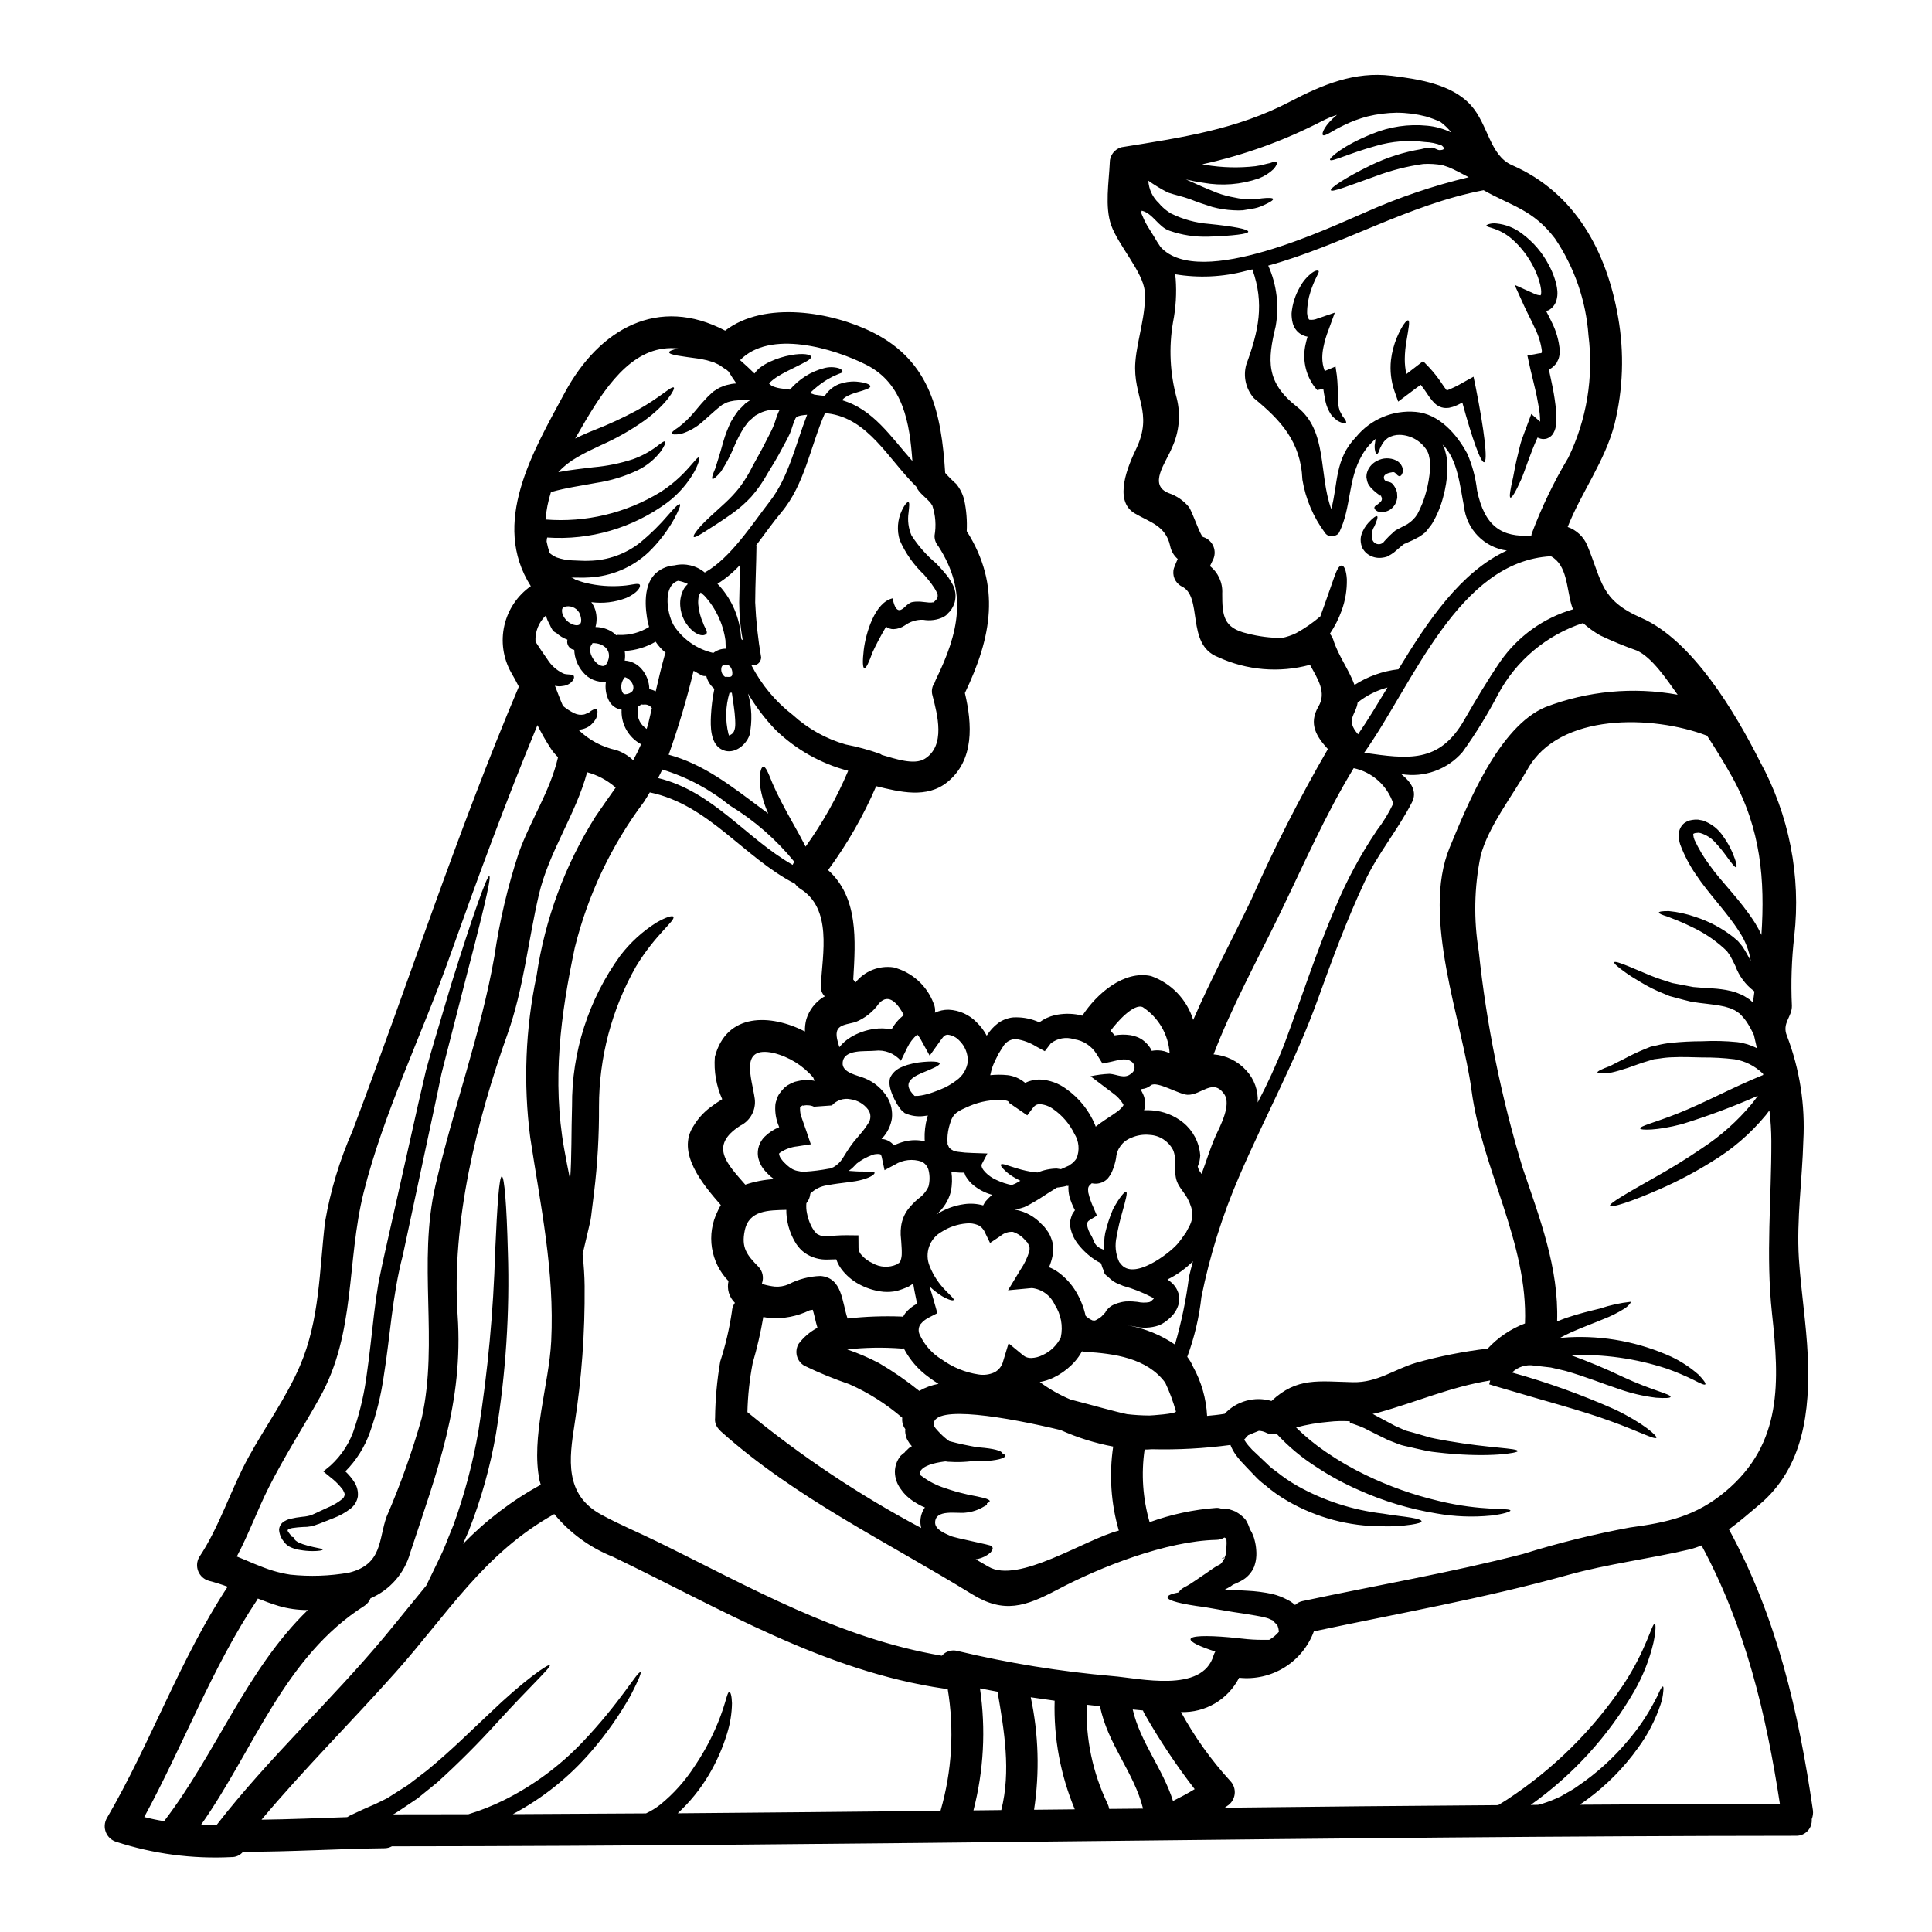 <?xml version="1.0" encoding="UTF-8"?>
<!-- Uploaded to: SVG Repo, www.svgrepo.com, Generator: SVG Repo Mixer Tools -->
<svg fill="#000000" width="800px" height="800px" version="1.1" viewBox="144 144 512 512" xmlns="http://www.w3.org/2000/svg">
 <g>
  <path d="m443.16 495.29c-0.027-0.031-0.055-0.031-0.113-0.059h-0.082c0.055 0.023 0.141 0.023 0.195 0.059zm0.027 0c4.367 0.816 8.512 2.531 12.184 5.031 1.715-5.875 2.961-11.879 3.727-17.949 0.312-1.383 0.68-2.754 1.047-4.125-1.969 1.973-4.25 3.606-6.754 4.832 0.633 0.414 1.207 0.906 1.711 1.469 0.535 0.633 0.934 1.363 1.184 2.148 0.277 0.918 0.309 1.895 0.082 2.828-0.371 1.398-1.137 2.664-2.207 3.644-0.535 0.508-0.789 0.676-1.129 0.961-0.602 0.461-1.266 0.84-1.969 1.129-2.098 0.695-4.352 0.781-6.5 0.258l-1.043-0.168v-0.004c-0.113-0.012-0.223-0.027-0.332-0.055zm-34.363-72.422-0.031 0.082-0.027 0.055-0.027 0.031-0.168 0.34c-0.426 0.82-0.82 1.609-1.156 2.363v-0.004c-0.262 0.555-0.473 1.133-0.621 1.727-0.031 0.141-0.086 0.25-0.113 0.395-0.105 0.352-0.191 0.711-0.258 1.074 1.543-0.156 3.094-0.156 4.637 0 1.641 0.203 3.188 0.871 4.465 1.918 0.051 0.031 0.102 0.07 0.141 0.117 1.238-0.602 2.606-0.902 3.984-0.879 2.516 0.129 4.938 1.004 6.953 2.516 3.375 2.391 6.008 5.68 7.602 9.496 0.055 0.141 0.113 0.312 0.168 0.48 0.34-0.285 0.676-0.535 1.02-0.789 1.496-1.102 3.078-2.035 4.438-3.023v0.004c0.602-0.402 1.145-0.891 1.609-1.445 0.426-0.508 0.254-0.562 0.254-0.648-0.695-1.176-1.637-2.188-2.754-2.969l-5.934-4.492c1.656-0.355 3.34-0.574 5.031-0.648 1.969 0.109 3.984 1.496 5.762-0.086 0.582-0.375 0.91-1.031 0.863-1.719s-0.461-1.297-1.086-1.59c-1.414-0.934-3.703-0.082-5.231 0.227l-2.172 0.449-1.613-2.598v0.004c-1.309-2.09-3.469-3.496-5.906-3.848-2.117-0.695-4.441-0.281-6.191 1.102l-1.574 2.066-2.285-1.242c-1.629-1.02-3.445-1.688-5.344-1.969-1.277-0.016-2.484 0.598-3.223 1.641-0.285 0.449-0.535 0.875-0.82 1.301l-0.395 0.648zm73.73 151.93c-0.059 0-0.254-0.34-0.285-0.422l-0.395-0.285v-0.027l-0.25-0.312-0.059-0.199-0.055-0.027-0.027-0.027h-0.012l-0.141-0.055-0.586-0.254c-0.371-0.199-0.77-0.352-1.18-0.453-1.574-0.449-3.938-0.758-5.879-1.102-3.902-0.535-7.375-1.238-10.398-1.723-6.133-0.789-9.891-1.723-9.891-2.625 0-0.48 1.047-0.906 2.883-1.27l0.199-0.199-0.004-0.004c0.316-0.43 0.719-0.785 1.18-1.043 0.285-0.18 0.578-0.34 0.879-0.48 0.254-0.141 0.535-0.312 0.82-0.48 0.539-0.371 1.129-0.762 1.777-1.18 0.707-0.508 1.473-1.016 2.316-1.574 0.426-0.312 0.879-0.621 1.332-0.934l0.703-0.48c0.152-0.117 0.312-0.223 0.48-0.312l0.395-0.25c0.367-0.199 0.73-0.395 1.074-0.566v-0.004c0.398-0.406 0.73-0.875 0.988-1.383l0.195-0.285 0.027-0.027h-0.195l0.141-0.195c0.082-0.164 0.148-0.336 0.199-0.508l0.059-0.285c0.039-0.242 0.066-0.488 0.082-0.734 0.059-0.316 0.086-0.641 0.086-0.961 0.07-0.785 0.07-1.574 0-2.363-0.059 0-0.086-0.027-0.113-0.027-0.07-0.039-0.129-0.098-0.168-0.168-0.086-0.043-0.168-0.082-0.258-0.113-0.648 0.395-1.387 0.609-2.144 0.621-13.23 0.312-30.664 7.121-42.168 13.227-8.418 4.438-14.102 6.387-22.551 1.18-22.355-13.777-46.941-25.547-66.637-43.211h0.004c-0.129-0.117-0.242-0.25-0.344-0.395l-0.168-0.168c-0.055-0.051-0.102-0.105-0.145-0.168-0.637-0.77-0.934-1.766-0.816-2.758 0.059-5.012 0.512-10.012 1.359-14.953 1.41-4.344 2.449-8.793 3.109-13.309 0.043-0.812 0.316-1.598 0.785-2.266-1.535-1.488-2.18-3.676-1.695-5.762-2.34-2.402-3.871-5.477-4.387-8.789-0.516-3.316 0.008-6.707 1.504-9.711 0.242-0.566 0.523-1.113 0.848-1.637-4.637-5.34-11.98-13.906-7.18-21.055v0.004c1.09-1.812 2.512-3.402 4.184-4.695 1.078-0.832 2.199-1.605 3.363-2.316-1.574-3.519-2.246-7.375-1.949-11.219 3.082-11.73 14.727-11.414 23.879-6.727-0.043-1.094 0.082-2.191 0.367-3.25 0.742-2.391 2.305-4.441 4.406-5.793 0.156-0.098 0.316-0.18 0.48-0.254-0.781-0.777-1.164-1.871-1.043-2.969 0.453-8.422 3.051-20.262-5.457-25.547h0.004c-0.547-0.344-1.02-0.797-1.387-1.328-13.648-7.012-22.859-20.973-38.492-24.219-0.508 0.82-0.961 1.609-1.496 2.43h0.004c-8.656 11.523-14.902 24.672-18.371 38.66-3.785 17.801-6.051 35.297-2.824 53.383 0.48 2.711 1.016 5.457 1.574 8.168 0.453-6.16 0.281-12.52 0.508-19.527-0.105-14.316 4.383-28.289 12.797-39.875 2.637-3.441 5.863-6.387 9.527-8.707 2.629-1.523 4.293-1.969 4.523-1.574 0.648 0.992-4.746 4.664-9.891 13.168l-0.004 0.004c-6.434 11.328-9.816 24.133-9.809 37.164 0.043 7.562-0.391 15.125-1.297 22.637-0.195 1.691-0.426 3.363-0.621 5.004l-0.141 1.18-0.082 0.594-0.059 0.312-0.055 0.395-0.027 0.141c-0.168 0.789-0.367 1.555-0.539 2.316-0.535 2.316-1.043 4.465-1.523 6.5 0.312 2.859 0.508 5.711 0.535 8.566l-0.004-0.004c0.105 12.203-0.781 24.395-2.656 36.457-1.441 9.211-2.754 18.68 7.066 24.008 4.805 2.625 9.809 4.691 14.695 7.086 24.699 12.094 48.18 25.66 75.57 30.309v-0.004c1.016-1.164 2.602-1.656 4.098-1.27 13.523 3.234 27.266 5.465 41.117 6.668 6.984 0.535 23.852 4.664 26.793-5.484 0.117-0.352 0.266-0.691 0.453-1.016-4.184-1.359-6.613-2.516-6.559-3.277 0.086-0.906 4.016-1.047 10.203-0.508 1.527 0.168 3.148 0.34 4.945 0.508 1.793 0.168 3.59 0.195 5.43 0.168h0.285-0.008c0.98-0.555 1.848-1.285 2.57-2.148-0.027-0.305-0.078-0.605-0.141-0.906zm-146.39-333.06v0.035l-0.055-0.027-0.254-0.168c-0.34-0.254-0.676-0.48-1.016-0.707-0.648-0.422-1.074-0.508-1.613-0.82-0.648-0.195-1.27-0.367-1.863-0.562-0.652-0.141-1.242-0.254-1.84-0.395-4.859-0.676-8.266-1.016-8.195-1.75 0-0.285 0.875-0.676 2.43-0.988-11.047-1.18-18.281 8.477-24.672 19.285-0.848 1.473-1.75 3-2.656 4.582 1.781-0.879 3.562-1.668 5.172-2.289 3.824-1.496 7.551-3.227 11.164-5.172 6.133-3.363 9.215-6.586 9.809-6.047 0.395 0.312-1.867 4.492-7.969 8.871h-0.004c-3.531 2.481-7.301 4.613-11.246 6.359-2.172 1.016-4.293 2.004-6.41 3.246l-0.004 0.004c-1.824 1.027-3.481 2.324-4.918 3.844-0.023 0.023-0.031 0.055-0.027 0.082 3.332-0.648 6.5-0.934 9.324-1.301v0.004c3.535-0.309 7.027-1.02 10.402-2.121 2.191-0.781 4.254-1.875 6.133-3.25 1.355-1.047 2.172-1.668 2.402-1.441 0.227 0.227-0.113 1.129-1.129 2.598l-0.004 0.004c-1.621 2.117-3.719 3.832-6.117 5-3.496 1.66-7.219 2.793-11.047 3.363-3.816 0.734-7.969 1.273-11.953 2.434-0.75 2.359-1.234 4.793-1.445 7.262 10.641 0.855 21.277-1.676 30.395-7.227 2.805-1.793 5.348-3.969 7.543-6.473 1.609-1.805 2.457-2.941 2.754-2.754 0.227 0.141-0.027 1.496-1.211 3.727-1.805 3.191-4.242 5.984-7.164 8.203-9.188 6.781-20.484 10.078-31.879 9.297-0.074 0.344-0.121 0.695-0.145 1.047 0.203 1.043 0.477 2.074 0.82 3.082 0.559 0.477 1.188 0.867 1.867 1.156 1.285 0.449 2.625 0.703 3.984 0.766 1.551 0.027 3.148 0.195 4.578 0.113 4.941-0.086 9.719-1.793 13.594-4.863 2.703-2.231 5.207-4.699 7.477-7.375 1.664-1.922 2.711-2.941 2.996-2.754 0.285 0.184-0.254 1.527-1.473 3.844-1.828 3.273-4.121 6.262-6.809 8.871-4.285 4.031-9.867 6.402-15.746 6.691-1.609 0.109-3.109 0.027-4.691 0.027h-0.113c0.395 0 0.824 0.395 1.242 0.594 0.453 0.141 0.934 0.312 1.414 0.48 0.195 0.055 0.594 0.195 0.621 0.195l0.676 0.168 0.004 0.004c3.188 0.77 6.484 1.016 9.754 0.738 2.285-0.141 4.207-0.879 4.519-0.227 0.254 0.512-0.535 2.121-3.644 3.477l-0.004-0.004c-2.93 1.129-6.098 1.504-9.215 1.102 0.477 0.652 0.84 1.379 1.078 2.148 0.418 1.449 0.426 2.984 0.027 4.438 1.652 0.004 3.269 0.508 4.637 1.445 0.293 0.227 0.574 0.469 0.844 0.73 0.254-0.086 0.523-0.113 0.789-0.082 2.801 0.113 5.57-0.629 7.941-2.121-0.055-0.285-0.168-0.508-0.254-0.82-0.875-4.098-1.441-10.629 2.316-13.648 1.324-1.09 2.953-1.734 4.664-1.84 2.824-0.664 5.797 0.039 8.027 1.895 6.836-3.812 12.52-12.773 17.266-18.895 5.004-6.441 6.836-15.172 9.859-22.914l-0.82 0.082h0.004c-0.57 0.043-1.129 0.156-1.668 0.34-0.34 0.145-0.598 0.43-0.707 0.785-0.254 0.551-0.473 1.117-0.648 1.695-0.211 0.711-0.457 1.41-0.738 2.09-0.676 1.473-1.328 2.574-2.004 3.844-1.305 2.516-2.656 4.691-3.961 6.809l0.004 0.004c-1.195 2.168-2.621 4.199-4.246 6.062-1.457 1.578-3.066 3.008-4.805 4.266-3.148 2.258-5.68 3.812-7.402 4.918-1.723 1.102-2.824 1.723-3.055 1.469-0.227-0.254 0.426-1.27 1.812-2.856 1.469-1.609 3.785-3.644 6.473-6.106h-0.004c1.426-1.305 2.742-2.723 3.938-4.238 1.32-1.785 2.473-3.684 3.445-5.68 1.18-2.144 2.488-4.438 3.617-6.727 0.566-1.129 1.27-2.402 1.723-3.477h0.004c0.262-0.605 0.488-1.23 0.676-1.863 0.227-0.785 0.508-1.547 0.852-2.289 0.055-0.113 0.141-0.254 0.223-0.395-2.102-0.281-4.238 0.168-6.047 1.277l-0.254 0.137h-0.027l-0.168 0.113-0.594 0.539c-0.395 0.34-0.762 0.676-1.156 1.016-0.508 0.707-0.961 1.215-1.414 1.922h-0.004c-0.863 1.438-1.629 2.93-2.289 4.469-0.98 2.406-2.188 4.715-3.609 6.891-1.242 1.441-2.035 2.09-2.258 1.895-0.223-0.195 0.082-1.18 0.762-2.754 0.535-1.664 1.27-3.984 2.144-7.148 0.523-1.797 1.195-3.547 2.008-5.234 0.578-1.016 1.219-1.996 1.922-2.934l1.668-1.668 0.113-0.141c0.312-0.25 0.195-0.168 0.312-0.25l0.422-0.285v-0.004c0.215-0.156 0.441-0.301 0.68-0.426-0.652-0.027-1.305-0.027-1.867-0.027-0.789 0.004-1.578 0.051-2.359 0.145l-1.047 0.195c-0.25 0.09-0.508 0.164-0.766 0.223-0.367 0.133-0.715 0.305-1.047 0.512l-0.281 0.141-0.059 0.027-0.395 0.312c-0.566 0.453-1.129 0.906-1.668 1.387-1.129 1.016-2.203 1.949-3.148 2.793-1.652 1.48-3.609 2.582-5.734 3.227-1.445 0.223-2.289 0.195-2.406-0.113-0.113-0.312 0.539-0.848 1.75-1.637l0.004-0.004c1.488-1.137 2.844-2.434 4.043-3.871 0.82-0.934 1.668-2.035 2.754-3.191 0.547-0.629 1.133-1.227 1.754-1.785l0.48-0.449 0.055-0.059 0.027-0.027 0.285-0.195 0.113-0.086 0.25-0.141v-0.004c0.375-0.254 0.762-0.488 1.16-0.703 0.535-0.227 1.102-0.453 1.664-0.648l1.527-0.34c0.414-0.066 0.828-0.105 1.246-0.113-0.734-1.02-1.414-2.09-2.062-3.148-0.168-0.141-0.312-0.285-0.48-0.426l-0.367-0.254zm288.28 381.99v0.004c0.102 0.801-0.008 1.613-0.312 2.359 0.098 1.148-0.297 2.281-1.082 3.121-0.789 0.84-1.895 1.309-3.043 1.289-124.03 0.086-247.1 2.711-372.15 2.797h-0.004c-0.602 0.332-1.281 0.508-1.969 0.508-12.492 0.141-24.98 0.961-37.477 0.934h0.004c-0.77 0.938-1.938 1.461-3.148 1.414-10.309 0.52-20.625-0.852-30.438-4.043-1.246-0.379-2.258-1.297-2.75-2.504-0.492-1.203-0.418-2.566 0.207-3.711 11.613-19.898 19.445-42.277 32.047-61.402-1.641-0.609-3.309-1.137-5.004-1.574-1.262-0.363-2.289-1.289-2.785-2.508-0.496-1.219-0.406-2.594 0.242-3.738 5.43-8.141 8.395-18.031 13.141-26.621 4.379-7.969 9.918-15.629 13.535-24.008 5.312-12.32 5.144-25.238 6.691-38.293h0.004c1.43-8.254 3.859-16.301 7.234-23.965 14.836-39.227 27.723-79.156 44.109-117.82-0.648-1.27-1.328-2.543-2.062-3.785-2.106-3.781-2.738-8.211-1.77-12.43 0.965-4.219 3.461-7.934 7.004-10.418-10.629-16.73 0.449-35.426 8.984-51.238 9.211-17.066 24.84-25.773 42.527-16.473 10.43-8.027 28.34-4.977 39.199 0.508 15.273 7.676 18.098 21.391 19.105 37.195 0.922 1.035 1.902 2.016 2.941 2.934 1.012 1.25 1.734 2.707 2.117 4.269 0.57 2.699 0.789 5.465 0.652 8.227 9.211 14.496 6.555 28.176-0.484 42.902 1.926 8.168 2.574 17.746-4.66 23.617-5.484 4.41-12.52 2.602-18.848 1.074v-0.004c-3.394 7.871-7.672 15.332-12.746 22.238 8.055 7.266 7.289 18.5 6.668 28.996v0.004c0.102 0.113 0.195 0.238 0.281 0.363 0.086 0.141 0.195 0.285 0.285 0.453 2.402-3.047 6.246-4.586 10.086-4.043 4.883 1.258 8.848 4.809 10.629 9.527 0.359 0.773 0.488 1.641 0.367 2.488 1.137-0.539 2.383-0.809 3.644-0.789 2.816 0.125 5.477 1.328 7.43 3.363 1.07 1.031 1.965 2.227 2.656 3.539 0-0.027 0.031-0.059 0.031-0.086 0.789-1.266 1.805-2.379 2.996-3.277 0.66-0.484 1.395-0.855 2.172-1.102 0.789-0.293 1.621-0.438 2.461-0.422 2.164-0.023 4.305 0.43 6.273 1.328 1.223-0.906 2.617-1.547 4.098-1.895 2.102-0.465 4.277-0.496 6.391-0.086 0.301 0.059 0.605 0.133 0.898 0.227 3.789-5.793 10.965-12.094 18.227-10.512h0.004c5.348 1.898 9.484 6.211 11.16 11.629 4.691-10.852 10.312-21.254 15.43-31.961 6.027-13.629 12.793-26.922 20.262-39.82-2.969-3.246-5.227-6.641-2.488-11.305 2.176-3.699-0.168-7.234-2.258-11.02-8.125 2.203-16.762 1.473-24.402-2.062-8.66-3.363-3.758-16.137-9.719-18.789-1.68-0.945-2.481-2.934-1.926-4.777 0.34-0.906 0.648-1.664 0.992-2.43-1.039-0.902-1.746-2.125-2.008-3.477-1.18-5.371-5.398-6.246-9.41-8.621-5.738-3.394-1.668-12.746 0.367-16.984 4.723-9.809-0.902-13.777-0.168-23.176 0.48-6.019 2.996-12.859 2.461-18.789-0.453-4.949-7.039-12.184-8.875-17.41-1.723-4.887-0.59-11.5-0.367-16.562l-0.004 0.004c-0.012-1.914 1.266-3.598 3.109-4.098 15.77-2.543 30.465-4.633 44.793-12.152 8.449-4.41 16.984-7.996 26.789-6.781 7.039 0.875 15.941 2.176 21.027 7.828 4.606 5.141 4.977 13.281 10.879 15.855 16.758 7.316 25.098 22.887 28.117 40.297 1.664 9.43 1.336 19.105-0.961 28.402-2.598 9.918-8.73 17.891-12.406 27.188v-0.004c2.348 0.824 4.234 2.598 5.199 4.891 3.988 9.609 3.477 14.469 14.332 19.215 13.59 5.934 24.98 25.266 31.426 38.039 7.734 14.141 10.91 30.324 9.094 46.336-0.703 6.106-0.91 12.258-0.625 18.398 0.059 2.969-2.684 4.578-1.328 7.941h0.004c3.402 8.887 4.887 18.391 4.352 27.891-0.285 10.316-1.812 20.797-1.18 31.113 0.566 8.66 1.969 17.238 2.363 25.914 0.621 14.441-1.074 29.477-12.828 39.359-2.574 2.148-5.231 4.496-8.059 6.559 12.637 23.246 18.461 48.312 22.246 74.426zm-23.117-84.527c15.117-12.691 14.242-29.105 12.266-47.191-1.668-15.461-0.113-30.18-0.168-45.656-0.012-2.699-0.18-5.398-0.512-8.078-0.34 0.422-0.648 0.848-0.988 1.301v-0.004c-4.082 4.93-8.977 9.125-14.469 12.406-4.328 2.695-8.844 5.074-13.508 7.121-7.941 3.504-13.027 5.031-13.285 4.469-0.309-0.621 4.352-3.277 11.758-7.477 3.731-2.09 8.059-4.664 12.633-7.801v-0.004c4.945-3.238 9.379-7.188 13.168-11.727 0.566-0.707 1.133-1.441 1.641-2.176-6.555 2.894-13.273 5.406-20.121 7.519-6.754 1.777-11.047 1.637-11.078 1.156-0.082-0.676 3.902-1.555 10.121-4.043 3.109-1.238 6.781-2.938 10.906-4.918 3.477-1.664 7.348-3.504 11.586-5.227v0.004c-0.008-0.117-0.023-0.23-0.059-0.34l-0.199-0.168c-2.031-1.922-4.586-3.191-7.344-3.652-2.832-0.344-5.684-0.504-8.539-0.477-2.856-0.082-5.512-0.168-7.797-0.055v-0.004c-1.188 0.031-2.371 0.145-3.543 0.34-0.508 0.059-1.016 0.141-1.496 0.195-0.512 0.172-1.02 0.312-1.5 0.453-1.922 0.539-3.758 1.27-5.34 1.812-1.668 0.535-3.148 0.988-4.328 1.242-2.363 0.285-3.703 0.312-3.789 0-0.086-0.312 1.133-0.906 3.367-1.723 1.016-0.539 2.285-1.18 3.731-1.895h-0.004c1.715-0.93 3.481-1.77 5.285-2.516 0.539-0.199 1.074-0.426 1.609-0.648l0.086-0.031 0.027-0.027h0.027l0.168-0.027 0.059-0.027 0.223-0.027 0.395-0.113 0.848-0.168v-0.004c1.207-0.309 2.438-0.523 3.676-0.648 2.746-0.285 5.508-0.426 8.266-0.426 3.094-0.156 6.191-0.082 9.27 0.227 1.824 0.223 3.594 0.77 5.227 1.613-0.25-1.18-0.535-2.289-0.789-3.449h0.004c-0.543-1.203-1.176-2.367-1.895-3.477-0.379-0.578-0.816-1.117-1.297-1.613l-0.312-0.34-0.309-0.309-0.848-0.59-0.508-0.312-0.371-0.141-0.73-0.344c-0.652-0.168-1.242-0.422-1.926-0.535-2.711-0.594-5.594-0.703-8.477-1.215-1.574-0.367-2.656-0.676-3.938-1.016-0.621-0.168-1.211-0.34-1.777-0.48-0.594-0.227-1.18-0.508-1.75-0.734h-0.004c-2.019-0.805-3.965-1.777-5.82-2.91-1.574-0.934-2.969-1.781-4.016-2.547-2.117-1.496-3.191-2.457-3.051-2.754 0.141-0.301 1.555 0.141 3.938 1.129 1.18 0.508 2.629 1.102 4.293 1.805 1.824 0.801 3.691 1.488 5.598 2.066 0.508 0.141 1.016 0.367 1.574 0.508l1.812 0.34c1.18 0.223 2.43 0.453 3.699 0.707 2.516 0.281 5.457 0.223 8.734 0.789 0.859 0.156 1.707 0.363 2.539 0.621l1.441 0.59 0.707 0.34 0.508 0.312 1.016 0.652 0.168 0.137h0.031l0.027 0.031 0.055 0.082 0.141 0.113 0.285 0.254 0.195 0.195c0.113-0.992 0.254-1.969 0.395-2.941l-0.141-0.113 0.004 0.004c-2.242-1.691-3.945-3.996-4.91-6.633-0.508-1.047-0.961-1.969-1.359-2.656-0.223-0.395-0.621-0.875-0.902-1.301l-0.879-0.82h0.004c-2.531-2.273-5.391-4.16-8.477-5.594-2.629-1.328-4.805-2.09-6.273-2.684-1.574-0.48-2.402-0.848-2.402-1.102s0.961-0.426 2.629-0.395v-0.004c2.43 0.23 4.82 0.762 7.121 1.574 3.609 1.172 6.988 2.969 9.973 5.312l0.652 0.566 0.34 0.285 0.141 0.141 0.082 0.055 0.027 0.027 0.141 0.168 0.027 0.027c0.344 0.426 0.68 0.762 1.047 1.273 0.762 1.156 1.328 2.203 1.867 3.191l0.004 0.004c0.113 0.18 0.215 0.367 0.309 0.562-0.441-2.715-1.453-5.305-2.969-7.602-3.449-5.457-8.168-10.09-11.586-15.289v0.004c-1.707-2.477-3.102-5.152-4.152-7.973-0.273-0.828-0.402-1.699-0.371-2.57 0.004-1.18 0.535-2.301 1.445-3.055 0.422-0.305 0.887-0.543 1.383-0.703 0.461-0.117 0.934-0.195 1.41-0.227h0.879c0.426 0.059 0.848 0.141 1.242 0.227h0.004c2.258 0.781 4.188 2.297 5.477 4.309 0.945 1.293 1.738 2.688 2.363 4.156 1.016 2.363 1.301 3.785 1.016 3.938-0.285 0.148-1.156-0.992-2.625-3-0.848-1.184-1.77-2.316-2.758-3.387-1.098-1.297-2.551-2.238-4.184-2.715-0.141 0.012-0.285-0.008-0.422-0.059l-0.852 0.086s-0.25 0.082-0.367 0.113l0.004 0.004c-0.074 0.031-0.141 0.078-0.195 0.137 0 0 0.055 0 0.027 0.285v-0.004c0.043 0.43 0.148 0.848 0.309 1.246 1.102 2.375 2.445 4.629 4.012 6.727 3.25 4.606 8.086 9.102 12.012 15.262v-0.004c0.645 1.039 1.223 2.113 1.727 3.227 0.961-14.562-0.141-28.062-7.66-41.688-2.121-3.785-4.371-7.488-6.754-11.102v-0.004c-0.031 0.004-0.066-0.008-0.086-0.031-14.27-5.422-39.027-6.16-47.477 8.902-3.938 6.949-10.512 15.352-12.461 23.035-1.691 8.301-1.852 16.836-0.48 25.191 2.051 19.48 5.949 38.723 11.641 57.465 4.523 13.309 9.609 26.535 9.129 40.664 0.789-0.34 1.574-0.617 2.316-0.902 3.449-1.18 6.527-1.895 9.055-2.516 2.621-0.891 5.332-1.488 8.086-1.781 0.168 0.168-0.34 0.934-1.574 1.781h-0.004c-1.77 1.113-3.641 2.051-5.594 2.801-2.402 1.016-5.367 2.09-8.449 3.445-1.07 0.484-2.144 1.02-3.148 1.574 0.762-0.059 1.555-0.172 2.363-0.199l-0.004-0.004c9.387-0.488 18.75 1.297 27.301 5.199 2.574 1.234 4.969 2.812 7.117 4.691 1.387 1.414 2.008 2.363 1.812 2.602-0.195 0.238-1.215-0.195-2.941-1.102-2.363-1.172-4.801-2.199-7.289-3.082-8.18-2.688-16.773-3.894-25.379-3.562 4.688 1.691 9.285 3.617 13.777 5.766 7.602 3.543 12.629 4.523 12.629 5.258-0.027 0.34-1.355 0.422-3.812 0.25v0.004c-3.422-0.41-6.789-1.203-10.035-2.359-4.098-1.355-8.816-3.277-13.988-4.746-1.27-0.285-2.516-0.621-3.902-0.906-1.441-0.168-2.91-0.34-4.438-0.508h0.004c-2.129-0.348-4.301 0.332-5.848 1.836 9.367 2.609 18.527 5.906 27.41 9.859 7.477 3.617 11.109 6.953 10.852 7.434-0.34 0.621-4.801-1.781-12.152-4.41-7.402-2.754-18.031-5.512-30.012-9.102l-2.148-0.648 0.254-1.02c-10.539 1.695-19.473 5.707-29.699 8.535v0.004c-0.473 0.133-0.953 0.234-1.441 0.309 0.312 0.168 0.594 0.344 0.875 0.48 1.723 0.906 3.422 1.812 5.031 2.688 0.789 0.34 1.551 0.676 2.289 1.016l0.48 0.223 0.621 0.172 1.27 0.34c1.668 0.48 3.277 0.934 4.805 1.387 1.555 0.367 2.996 0.562 4.41 0.848 11.273 1.969 18.68 1.895 18.68 2.711 0 0.48-7.207 1.75-19.246 0.566-1.496-0.195-3.148-0.285-4.746-0.594-1.598-0.312-3.191-0.734-4.887-1.102l-1.27-0.285-0.648-0.168h-0.004c-0.258-0.07-0.516-0.156-0.762-0.254-0.906-0.367-1.84-0.73-2.754-1.07-1.695-0.789-3.562-1.781-5.086-2.516h-0.004c-0.809-0.453-1.648-0.848-2.512-1.18l-2.121-0.762-0.367-0.137-0.086-0.031-0.027-0.367v-0.004c-1.859-0.117-3.719-0.07-5.566 0.141-2.926 0.242-5.824 0.742-8.66 1.496 2.453 2.434 5.133 4.629 7.996 6.559 3.309 2.266 6.785 4.277 10.398 6.019 6.199 3.004 12.711 5.316 19.414 6.894 11.473 2.797 18.895 1.75 18.992 2.547 0 0.281-1.754 0.93-5.144 1.328-4.836 0.477-9.715 0.285-14.496-0.57-7.109-1.168-14.035-3.258-20.605-6.215-3.918-1.715-7.68-3.766-11.246-6.129-3.848-2.453-7.367-5.394-10.465-8.746-0.988 0.246-2.039 0.117-2.938-0.367-0.559-0.262-1.164-0.406-1.781-0.426-0.902 0.367-1.867 0.734-2.797 1.156h-0.031c-0.191 0.176-0.367 0.367-0.535 0.566-0.164 0.223-0.344 0.43-0.539 0.625l0.172 0.254h0.004c0.418 0.672 0.91 1.297 1.465 1.863l0.453 0.512c0 0.027 0.34 0.312 0.48 0.453 0.367 0.34 0.762 0.703 1.129 1.07 0.789 0.734 1.574 1.473 2.363 2.234 0.395 0.367 0.789 0.789 1.215 1.129l1.301 0.961c1.734 1.398 3.578 2.652 5.512 3.758 7.004 3.93 14.715 6.426 22.695 7.352 3.106 0.535 5.68 0.758 7.477 1.07s2.754 0.621 2.754 0.965-0.992 0.617-2.797 0.902v-0.004c-2.547 0.371-5.117 0.512-7.688 0.426-8.727 0.012-17.301-2.269-24.867-6.613-2.203-1.254-4.277-2.719-6.191-4.379-0.941-0.688-1.812-1.461-2.598-2.32-0.762-0.82-1.527-1.574-2.262-2.363-0.367-0.395-0.73-0.762-1.07-1.156h-0.004c-0.215-0.195-0.414-0.414-0.594-0.648l-0.539-0.648c-0.738-0.883-1.355-1.863-1.832-2.914l-0.199-0.508h-0.004c-6.918 0.926-13.898 1.305-20.879 1.133-0.621 0.055-1.215 0.086-1.867 0.086-0.938 6.434-0.484 12.996 1.328 19.242 5.688-2.062 11.629-3.34 17.664-3.785 0.461-0.016 0.918 0.051 1.355 0.195 0.719-0.016 1.441 0.051 2.148 0.199 0.508 0.137 1.074 0.367 1.574 0.562 0.625 0.34 1.215 0.75 1.75 1.219l0.395 0.367 0.195 0.195 0.082 0.086v0.027l0.344 0.371 0.027 0.055 0.055 0.113c0.352 0.578 0.633 1.195 0.848 1.836 0.031 0.113 0.059 0.254 0.086 0.395l0.168 0.223c0.293 0.441 0.527 0.918 0.711 1.414 0.184 0.418 0.324 0.855 0.422 1.301 0.227 0.84 0.367 1.703 0.426 2.57 0.098 1.012 0.047 2.027-0.145 3.023-0.105 0.477-0.238 0.949-0.395 1.414-0.676 1.629-1.91 2.973-3.477 3.785-0.703 0.383-1.43 0.723-2.172 1.02-0.199 0.141-0.371 0.25-0.539 0.395-0.535 0.34-1.074 0.594-1.574 0.879 1.867 0.055 3.844 0.195 5.902 0.312v-0.004c2.262 0.105 4.508 0.398 6.723 0.875 1.355 0.344 2.664 0.844 3.898 1.5l0.789 0.426c0.449 0.285 0.871 0.605 1.27 0.957 0.027-0.02 0.059-0.027 0.09-0.027 0.531-0.504 1.199-0.848 1.918-0.992 19.328-4.125 39.359-7.547 58.441-12.488 9.281-2.898 18.73-5.238 28.289-7.008 9.883-1.324 17.512-2.965 25.398-9.605zm14.359 82.832c-3.672-23.934-9.156-46.996-20.77-68.488v0.004c-1.043 0.441-2.121 0.801-3.223 1.074-10.738 2.516-21.562 3.812-32.242 6.781-21.961 6.133-44.934 10.176-67.258 14.922h-0.004c-1.457 3.965-4.199 7.328-7.789 9.559-3.59 2.227-7.82 3.191-12.02 2.738-1.438 2.82-3.652 5.176-6.379 6.789-2.727 1.609-5.859 2.41-9.023 2.305 3.602 6.59 7.984 12.723 13.055 18.262 0.902 0.938 1.328 2.231 1.164 3.519-0.164 1.289-0.902 2.438-2.008 3.121-0.227 0.168-0.426 0.285-0.621 0.453 24.141-0.285 48.293-0.512 72.457-0.68 0.789-0.508 1.574-0.988 2.402-1.496l-0.004-0.004c12.18-7.988 22.645-18.324 30.777-30.41 6.16-9.324 7.574-16.336 8.336-16.16 0.285 0.082 0.312 1.863-0.367 5.059-1.07 4.496-2.785 8.816-5.09 12.828-6.875 11.895-16.234 22.168-27.438 30.125 0.648 0 1.27-0.027 1.922-0.027 0.367-0.086 0.762-0.168 1.129-0.285 1.695-0.535 3.348-1.195 4.949-1.965 1.496-0.93 3.078-1.664 4.438-2.684l-0.004-0.004c5.035-3.41 9.566-7.519 13.449-12.199 2.672-3.125 4.984-6.539 6.898-10.176 0.543-0.969 1.035-1.969 1.473-2.996 0.367-0.707 0.621-1.074 0.789-1.047 0.164 0.027 0.195 0.453 0.109 1.27l-0.004 0.004c-0.086 1.172-0.324 2.332-0.703 3.445-1.379 4.121-3.391 8-5.965 11.504-3.766 5.289-8.355 9.938-13.594 13.773-0.621 0.484-1.273 0.926-1.949 1.332 17.695-0.125 35.398-0.207 53.105-0.246zm-27.098-293.93c-2.824-3.938-6.785-9.949-10.883-11.73v0.004c-3.277-1.164-6.496-2.492-9.637-3.984-1.629-0.93-3.152-2.031-4.551-3.277-9.66 3.16-17.73 9.926-22.52 18.891-2.773 5.312-5.918 10.422-9.414 15.289-4.023 4.66-10.195 6.875-16.266 5.832 2.684 2.121 4.328 4.691 2.856 7.519-3.758 7.375-9.129 13.648-12.594 21.168-4.691 10.031-8.504 20.375-12.266 30.805-5.934 16.477-14.07 31.227-20.941 47.191-4.43 10.25-7.773 20.934-9.98 31.879-0.605 5.43-1.867 10.762-3.758 15.883 0.617 0.797 1.133 1.672 1.527 2.602 2.223 4.012 3.5 8.477 3.731 13.055 1.496-0.141 3.023-0.285 4.523-0.539h0.109c3.164-3.402 7.977-4.723 12.434-3.414 6.785-6.359 12.465-5.172 21.594-4.977 6.473 0.141 10.852-3.394 16.699-5.144 6.223-1.746 12.574-3.004 18.992-3.758 2.742-2.953 6.125-5.238 9.891-6.668 0.848-21.254-11.414-40.934-14.168-61.797-2.461-18.43-13.383-45.926-5.793-64.324 4.746-11.473 13.027-32.074 25.434-37.246v0.004c11.141-4.266 23.238-5.391 34.977-3.262zm-28.996-62.77v0.004c4.894-10.074 6.758-21.355 5.367-32.469-0.664-9.195-3.731-18.055-8.898-25.691-5.852-7.688-11.504-8.562-18.895-12.773-19.953 3.812-37.586 14.637-57.07 19.98 2.262 5.051 2.945 10.664 1.965 16.105-2.148 8.93-2.688 14.812 5.68 21.336 8.168 6.414 5.652 17.711 9.055 27.07 1.84-6.723 0.852-13.199 6.586-19.102v0.004c3.832-4.684 9.734-7.168 15.766-6.641 6.246 0.508 10.965 5.992 13.676 11.047l0.004 0.004c1.344 3.082 2.219 6.352 2.602 9.695 1.969 9.691 6.668 12.574 14.414 12.008 0-0.172 0.027-0.344 0.082-0.508 2.609-6.965 5.844-13.684 9.664-20.066zm1.301 40.148-0.004 0.004c-0.176-0.367-0.316-0.746-0.422-1.137-1.332-4.551-1.133-10.598-5.457-12.941-24.527 1.301-36.512 33.797-49.484 52.082 11.559 1.641 19.898 2.914 26.535-8.73 3.023-5.258 6.133-10.457 9.551-15.488h0.008c4.652-6.668 11.453-11.539 19.266-13.801zm-17.52-15.574-0.004 0.004c-6.035-0.816-10.738-5.644-11.391-11.699-1.043-5.086-1.637-12.547-5.68-16.391 0.141 0.312 0.285 0.648 0.453 0.961l0.055 0.113c0.031 0.082 0.113 0.367 0.113 0.367l0.055 0.168 0.086 0.395 0.195 0.762c0.059 0.285 0.113 0.512 0.168 0.824l0.086 0.988c0.027 0.676 0.055 1.355 0.082 2.062h0.008c-0.109 2.477-0.496 4.934-1.16 7.32-0.633 2.43-1.602 4.762-2.879 6.926-0.34 0.562-0.824 1.07-1.215 1.609l-0.312 0.395-0.141 0.168-0.082 0.113-0.227 0.195c-0.055 0.059-0.703 0.539-0.703 0.539h-0.004c-0.512 0.387-1.062 0.719-1.645 0.988-0.508 0.289-1.031 0.543-1.574 0.766-0.426 0.168-0.848 0.367-1.27 0.566l-0.285 0.109c-0.055 0.027-0.621 0.48-0.621 0.48-0.73 0.621-1.441 1.215-2.09 1.781-0.492 0.371-1.02 0.695-1.574 0.961l-0.195 0.113v0.004c-0.074 0.031-0.152 0.062-0.23 0.082-0.043 0.016-0.094 0.027-0.141 0.027l-0.312 0.086c-0.316 0.07-0.637 0.117-0.957 0.141-1.211 0.098-2.418-0.223-3.422-0.906-0.48-0.32-0.891-0.734-1.211-1.215l-0.113-0.168c-0.027-0.055-0.195-0.312-0.195-0.312h-0.004c-0.023-0.117-0.062-0.23-0.113-0.336l-0.168-0.508h-0.004c-0.121-0.512-0.18-1.031-0.168-1.555 0.027-0.434 0.113-0.863 0.254-1.273 0.391-1.133 1.02-2.176 1.836-3.055 1.215-1.328 2.035-1.867 2.289-1.691 0.254 0.172-0.059 1.156-0.734 2.684-0.691 1.062-0.879 2.375-0.508 3.586 0.242 0.621 0.809 1.059 1.473 1.129 0.66 0.074 1.309-0.23 1.676-0.785 0.285-0.312 0.594-0.621 0.875-0.934 0.371-0.402 0.766-0.777 1.18-1.133l0.535-0.48 0.141-0.137 0.055-0.059 0.312-0.195c0.059-0.027 0.426-0.227 0.426-0.227l1.441-0.758c0.426-0.227 0.961-0.48 1.18-0.621v-0.008c1.051-0.66 1.941-1.551 2.598-2.602 0.984-1.828 1.754-3.762 2.293-5.766 0.566-2.031 0.926-4.113 1.074-6.215v-1.242l0.027-0.648c-0.027-0.227-0.113-0.508-0.141-0.762l-0.254-1.242-0.004-0.008c-0.129-0.363-0.289-0.711-0.48-1.047-1.566-2.496-4.285-4.039-7.234-4.098-1.082-0.016-2.148 0.27-3.078 0.824-0.688 0.48-1.25 1.117-1.641 1.859-0.324 0.555-0.578 1.145-0.766 1.758-0.195 0.422-0.367 0.648-0.535 0.648-0.168 0-0.312-0.285-0.426-0.734h0.004c-0.188-0.715-0.207-1.457-0.059-2.18 0.027-0.391 0.105-0.777 0.234-1.148-1.492 1.234-2.746 2.727-3.703 4.41-3.758 6.531-2.797 13.707-5.934 20.234h-0.004c-0.223 0.57-0.742 0.973-1.352 1.043-0.918 0.391-1.984 0.059-2.516-0.789-3.078-4.141-5.121-8.953-5.965-14.043-0.426-10.117-5.793-15.801-12.805-21.562-2.18-2.43-2.961-5.816-2.062-8.957 3.25-8.875 4.859-16.109 1.609-25.211-0.562 0.141-1.129 0.285-1.691 0.395-6.16 1.645-12.605 1.941-18.891 0.875 0.086 0.395 0.199 0.762 0.254 1.18 0.289 3.867 0.051 7.758-0.703 11.559-1.148 6.711-0.812 13.586 0.988 20.148 1.102 4.387 0.652 9.02-1.273 13.113-1.574 3.938-6.441 9.863-0.789 12.039h0.004c2.043 0.699 3.856 1.945 5.238 3.602 0.934 1.18 3.055 7.715 3.785 7.996v0.004c1.254 0.375 2.269 1.301 2.766 2.512 0.492 1.211 0.41 2.582-0.223 3.731-0.25 0.48-0.48 0.961-0.703 1.473v-0.004c2.203 1.746 3.418 4.457 3.25 7.266 0 5.848 0.281 9.129 6.641 10.598v-0.004c3.008 0.789 6.102 1.188 9.211 1.18 1.289-0.27 2.543-0.695 3.731-1.27 2.285-1.254 4.434-2.742 6.414-4.438 0.34-0.992 0.707-1.969 1.102-3.055 0.988-2.824 1.895-5.394 2.57-7.316 0.676-1.922 1.273-3.109 1.969-3.109 0.691 0 1.242 1.328 1.387 3.59 0.066 2.879-0.41 5.746-1.414 8.445-0.777 2.137-1.812 4.168-3.082 6.051 0.383 0.453 0.68 0.969 0.879 1.527 1.301 4.238 4.125 7.871 5.652 12.035 3.508-2.262 7.492-3.684 11.641-4.152 7.797-12.848 16.551-25.879 28.758-31.477zm-10.152-98.949c-1.969-0.988-3.644-1.969-5.281-2.629-0.566-0.223-1.133-0.367-1.668-0.562h-0.004c-1.676-0.301-3.383-0.406-5.086-0.309-4.305 0.609-8.527 1.688-12.594 3.219-7.125 2.543-11.613 4.352-11.898 3.731-0.254-0.539 3.617-3.223 10.629-6.641l-0.004 0.004c4.211-2.043 8.688-3.473 13.301-4.246 0.953-0.258 1.93-0.398 2.914-0.426 0.676 0.082 1.355 0.676 1.969 0.676 1.301-0.027 1.5-0.453 0.594-1.215-1.43-0.559-2.941-0.875-4.477-0.93-4.336-0.562-8.746-0.215-12.941 1.02-7.43 2.062-11.867 4.379-12.203 3.703-0.281-0.453 3.508-3.844 11.195-6.894 4.606-1.902 9.605-2.641 14.562-2.148 2.223 0.207 4.387 0.82 6.391 1.805-0.836-1.07-1.816-2.023-2.91-2.824-1.246-0.57-2.531-1.051-3.844-1.441-2.523-0.648-5.113-0.98-7.715-0.988-2.609 0.039-5.207 0.367-7.742 0.988-2.086 0.547-4.113 1.293-6.051 2.234-3.219 1.496-5.312 3.219-5.793 2.684-0.367-0.395 0.48-2.656 3.758-5.34-1.43 0.469-2.82 1.055-4.152 1.75-9.984 5.144-20.594 8.965-31.566 11.359 0.312 0.055 0.594 0.113 0.934 0.168v0.004c4.344 0.719 8.766 0.832 13.141 0.336 1.664-0.223 2.883-0.648 3.84-0.82 0.961-0.367 1.609-0.426 1.805-0.168 0.195 0.254-0.082 0.848-0.73 1.668l0.004 0.004c-1.148 1.102-2.504 1.969-3.988 2.543-4.734 1.645-9.816 2.043-14.75 1.156-1.574-0.223-3.109-0.535-4.582-0.875 0.965 0.395 1.867 0.82 2.754 1.211 1.969 0.906 3.758 1.613 5.457 2.316v0.004c1.543 0.566 3.129 0.992 4.75 1.27 0.695 0.164 1.402 0.277 2.117 0.34 0.648 0 1.305 0 1.867 0.031s1.18 0.082 1.695 0.027c0.516-0.055 1.074-0.141 1.527-0.199 1.805-0.195 2.856-0.137 2.938 0.172 0.082 0.312-0.789 0.875-2.484 1.637h-0.004c-1.023 0.504-2.121 0.836-3.25 0.988-0.707 0.113-1.469 0.227-2.262 0.371-0.828 0.055-1.656 0.055-2.484 0-1.902-0.086-3.789-0.383-5.625-0.879-1.895-0.594-3.938-1.27-5.902-2.062-1.922-0.707-3.938-1.102-5.848-1.75h-0.004c-1.805-0.926-3.543-1.977-5.199-3.148 0.125 2.273 1.129 4.41 2.801 5.961 0.328 0.418 0.699 0.809 1.102 1.16 0.641 0.602 1.352 1.129 2.117 1.574 3.144 1.555 6.559 2.488 10.059 2.754 6.359 0.648 10.484 1.383 10.398 2.09-0.082 0.594-3.957 1.074-10.598 1.301l0.004-0.004c-3.496 0.117-6.984-0.418-10.285-1.574-2.969-1.016-4.379-4.606-7.348-5.312-0.254 0.707 0.027 0.934 0.285 1.574h-0.004c0.469 1.145 1.047 2.242 1.727 3.281 0.449 0.707 0.875 1.387 1.301 2.094 0.48 0.848 1.047 1.75 1.664 2.652 10.371 11.531 45.656-5.512 54.457-9.238 8.77-3.906 17.883-6.996 27.223-9.234zm-24.402 173.2h-0.004c1.727-2.234 3.207-4.652 4.41-7.207-1.578-4.769-5.57-8.344-10.484-9.383-7.602 12.52-13.383 25.859-19.781 39.031-5.93 12.18-12.516 24.164-17.352 36.82 3.344 0.258 6.461 1.797 8.699 4.297 2.106 2.293 3.184 5.344 2.996 8.449 2.602-4.934 4.922-10.012 6.957-15.203 4.551-12.156 8.504-24.59 13.648-36.516v0.004c2.957-7.109 6.617-13.91 10.922-20.293zm-4.914-25.559c2.598-3.785 5.141-8.027 7.797-12.406-2.887 0.766-5.578 2.125-7.91 3.984-0.441 3.305-3.324 4.484 0.113 8.422zm-37.688 106.3c1.156-2.516 4.152-8.113 2.231-10.91-2.996-4.375-6.078 0.254-9.723 0.141-2.231-0.055-8.141-3.758-9.723-2.516-0.684 0.574-1.535 0.918-2.426 0.992l-0.254 0.168c0.141 0.25 0.285 0.562 0.426 0.82h-0.004c0.188 0.363 0.352 0.738 0.48 1.129 0.109 0.465 0.195 0.938 0.258 1.414 0.031 0.707-0.066 1.414-0.285 2.09 0.688-0.035 1.375-0.023 2.062 0.031 3.051 0.199 5.965 1.344 8.336 3.273 2.578 2.117 4.188 5.188 4.465 8.508l0.031 0.25-0.031 0.059v0.004c-0.027 0.445-0.082 0.891-0.172 1.328-0.051 0.258-0.125 0.516-0.223 0.762l-0.195 0.535c-0.059 0.113-0.059 0.141-0.059 0.168l0.086 0.285c0.082 0.27 0.184 0.535 0.309 0.789 0.094 0.105 0.176 0.219 0.254 0.336l0.254 0.395 0.113 0.168c1.273-3.383 2.289-6.887 3.789-10.219zm-7.086 24.164v-0.004c0.777-1.359 1.031-2.961 0.703-4.492-0.066-0.391-0.18-0.77-0.336-1.133-0.152-0.488-0.352-0.961-0.594-1.41-0.789-1.777-2.363-3.148-3.023-4.977-0.961-2.656 0.113-5.766-1.016-8.309-1.215-2.332-3.57-3.844-6.191-3.984-1.68-0.176-3.375 0.094-4.918 0.789-2.262 0.859-3.816 2.953-3.981 5.367-0.23 1.254-0.602 2.477-1.105 3.644-0.176 0.398-0.395 0.781-0.648 1.133l-0.199 0.281-0.109 0.141-0.059 0.086-0.223 0.25-0.09 0.09c-0.539 0.488-1.191 0.836-1.895 1.016-0.578 0.152-1.184 0.18-1.777 0.086l-0.34-0.055-0.059 0.055c-0.875 0.762-1.016 1.016-0.875 2.363 0.332 1.434 0.816 2.828 1.445 4.156l0.848 2.004-1.664 1.02c-0.824 0.48-0.906 0.676-0.934 1.523 0.199 1.02 0.598 1.992 1.18 2.856 0.824 1.496 0.539 2.684 3.367 3.699-0.113-1.5-0.027-3.012 0.25-4.488 0.504-2.156 1.195-4.262 2.062-6.301 1.754-3.246 3.109-4.773 3.508-4.606 0.398 0.168-0.141 2.176-1.102 5.598-0.586 2.027-1.059 4.082-1.414 6.16-0.555 2.281-0.324 4.676 0.648 6.809l0.426 0.512c3.391 4.519 12.801-2.754 14.957-5.203 0.621-0.715 1.199-1.469 1.723-2.258l0.48-0.676 0.168-0.227 0.004-0.004c0.004-0.027 0.012-0.055 0.027-0.082l0.086-0.168zm-4.293 152.23c1.969-0.988 3.898-2.004 5.762-3.148v-0.004c-4.879-6.312-9.305-12.961-13.254-19.895-0.184-0.301-0.336-0.625-0.453-0.957l-2.711-0.254c1.969 8.629 8.02 15.75 10.676 24.254zm-6.297-102.16c0.426 0 7.348-0.453 7.086-1.102l-0.004-0.004c-0.727-2.609-1.672-5.148-2.824-7.602-4.832-6.559-13.621-7.715-21.113-8.168v0.004c-0.324-0.004-0.648-0.051-0.961-0.145-0.258 0.477-0.539 0.941-0.848 1.387-0.578 0.824-1.238 1.59-1.965 2.285-1.41 1.367-3.031 2.492-4.805 3.34-1.133 0.527-2.332 0.906-3.562 1.129 2.519 1.863 5.254 3.418 8.141 4.633 6.273 1.613 11.699 3.195 14.957 3.871v0.004c1.961 0.23 3.934 0.355 5.91 0.363zm4.07-96.535-0.004-0.004c0.473 0.133 0.926 0.312 1.359 0.535-0.32-4.969-2.957-9.496-7.121-12.23-2.363-1.074-6.812 3.898-8.539 6.269h0.004c0.379 0.383 0.738 0.789 1.074 1.215 1.391-0.246 2.812-0.266 4.211-0.055 0.738 0.137 1.461 0.352 2.148 0.648 0.73 0.348 1.398 0.816 1.969 1.387 0.539 0.523 0.996 1.121 1.359 1.777l0.141 0.34c1.129-0.215 2.293-0.176 3.406 0.113zm-2.984 65.703c0.059-0.027 0.086-0.082 0.141-0.141v-0.004c-0.137-0.121-0.277-0.23-0.426-0.336-2.457-1.289-5.043-2.309-7.715-3.051l-0.934-0.395c-0.605-0.215-1.184-0.5-1.723-0.848-0.48-0.395-0.961-0.789-1.383-1.18-0.031-0.027-0.059-0.055-0.059-0.082-0.648-0.426-0.961-0.824-0.875-1.18h0.004c-0.02-0.062-0.047-0.121-0.09-0.172-0.324-0.68-0.59-1.391-0.785-2.121-0.34-0.168-0.676-0.367-1.047-0.562-1.98-1.219-3.723-2.793-5.141-4.637-1-1.32-1.676-2.859-1.969-4.492-0.027-0.535-0.027-1.07 0-1.609 0.129-0.59 0.309-1.164 0.539-1.723 0.215-0.363 0.449-0.711 0.707-1.047-0.621-1.16-1.113-2.383-1.469-3.644-0.219-0.926-0.305-1.879-0.254-2.832-0.07 0.035-0.145 0.055-0.223 0.055-0.062-0.004-0.117-0.023-0.172-0.055-0.535 0.168-1.082 0.281-1.641 0.34-0.34 0.082-0.676 0.082-1.016 0.141-0.648 0.395-1.527 0.934-2.488 1.555-1.27 0.848-2.684 1.777-4.465 2.754l0.004 0.004c-0.543 0.309-1.098 0.594-1.668 0.848l-0.312 0.109-0.395 0.113-0.137 0.059-0.652 0.168c-0.395 0.082-0.73 0.168-1.102 0.25v0.008c0.129-0.004 0.262 0.004 0.391 0.027 2.609 0.52 4.984 1.859 6.781 3.816l0.566 0.535h0.004c0.25 0.297 0.488 0.609 0.703 0.934 0.535 0.645 0.945 1.383 1.215 2.176 0.32 0.75 0.5 1.551 0.535 2.363 0.09 0.789 0.043 1.586-0.141 2.359-0.211 1.035-0.523 2.047-0.93 3.023 0.852 0.332 1.66 0.77 2.402 1.301 1.93 1.398 3.555 3.18 4.773 5.231 1.176 1.969 2.023 4.117 2.516 6.356 0.535 0.516 1.156 0.926 1.84 1.215 0.113 0 0.254 0.027 0.367 0.027 0.109 0 0.254 0.027 0.34-0.027h-0.004c0.078-0.047 0.164-0.086 0.254-0.113 0.168-0.082 0.285-0.168 0.426-0.25 0.359-0.18 0.695-0.41 0.988-0.684l0.055-0.055 0.344-0.367v0.004c0.23-0.215 0.445-0.441 0.648-0.684l0.082-0.223c0.059-0.086-0.055-0.027 0.34-0.453 0.496-0.598 1.125-1.074 1.84-1.387 0.609-0.266 1.242-0.473 1.891-0.621 0.402-0.09 0.809-0.156 1.219-0.195 0.594-0.027 1.328-0.027 1.805 0l1.305 0.113c1.047 0.238 2.133 0.258 3.191 0.055 0.055-0.113 0.113-0.027 0.223-0.113 0.277-0.195 0.535-0.414 0.773-0.656zm-11.672 135.08 8.957-0.086c-2.316-9.492-9.492-17.266-11.391-27.129-1.18-0.113-2.363-0.254-3.543-0.395l0.004 0.004c-0.293 9.051 1.602 18.043 5.519 26.207 0.211 0.445 0.363 0.914 0.453 1.398zm2.543-73.762c-2.094-7.227-2.602-14.82-1.496-22.266-4.809-0.902-9.496-2.371-13.961-4.379-14.168-3.394-33.602-6.781-33.602-1.574 0 0.762 0.906 1.574 1.668 2.402v-0.004c0.75 0.785 1.57 1.492 2.457 2.117 2.656 0.734 5.172 1.215 7.375 1.613 0.227 0.035 0.453 0.055 0.68 0.059 3.617 0.285 5.934 0.879 5.934 1.527 0.566 0.223 0.852 0.48 0.852 0.703-0.059 0.648-2.234 1.242-5.902 1.414-0.988 0.059-2.062 0.059-3.219 0.027h-0.004c-1.379 0.156-2.769 0.223-4.156 0.199l-1.969-0.086-0.539-0.082c-0.121-0.004-0.246 0.004-0.363 0.027-2.715 0.367-5.848 1.102-6.504 2.883v-0.004c-0.031 0.172-0.012 0.348 0.059 0.508 0.051 0.086 0.098 0.168 0.141 0.258 0.027 0 0.676 0.48 0.676 0.48h0.004c1.758 1.281 3.715 2.262 5.793 2.91 1.785 0.633 3.606 1.156 5.453 1.574l0.676 0.168c3.504 0.676 5.734 1.102 5.734 1.723 0 0.195-0.281 0.395-0.758 0.562v0.004c0.027 0.047 0.047 0.094 0.055 0.145 0 0.254-0.285 0.48-0.762 0.68-1.508 0.93-3.211 1.5-4.977 1.664-2.117 0.312-8.109-1.074-8.027 2.711 0.059 1.812 2.715 2.824 4.07 3.449 1.18 0.566 10.711 2.363 10.879 2.684 0.031 0.086 0 0.141 0 0.227 0.086 0.055 0.199 0.055 0.254 0.141 0.141 0.285 0 0.762-0.566 1.387l0.004 0.004c-0.957 0.82-2.102 1.395-3.332 1.664l-0.562 0.086c1.129 0.648 2.258 1.301 3.363 1.949 7.894 4.691 25.73-7.316 34.574-9.555zm-11.191-98.684c0.859-2.121 0.641-4.531-0.582-6.465-1.297-2.664-3.262-4.941-5.707-6.613-1.02-0.73-2.223-1.16-3.477-1.242-0.879 0.027-1.332 0.312-2.035 1.27l-1.27 1.695-4.805-3.305c-0.109-0.086-0.055-0.254-0.082-0.285-0.027-0.027 0.027-0.055-0.113-0.055-0.027-0.141-0.594-0.312-1.242-0.426h-0.004c-3.086-0.168-6.168 0.371-9.012 1.574-3.25 1.441-4.441 1.867-5.258 4.805l-0.004 0.004c-0.398 1.262-0.617 2.574-0.648 3.898l0.027 0.848c0.031 0.129 0.031 0.266 0 0.395-0.055 0.137 0.254 0.648 0.371 0.961l0.055 0.109c0.031 0.035 0.062 0.07 0.086 0.113 0.609 0.598 1.41 0.961 2.262 1.02 1.254 0.18 2.516 0.285 3.785 0.312l4.016 0.137-1.473 2.797c-0.562 1.102 1.75 3.332 3.902 4.238h-0.004c1.281 0.605 2.629 1.051 4.016 1.332 0.633-0.211 1.242-0.496 1.809-0.852 0.168-0.109 0.34-0.195 0.48-0.285-0.703-0.34-1.328-0.703-1.895-1.043v0.004c-0.973-0.582-1.855-1.297-2.629-2.121-0.535-0.562-0.73-0.934-0.621-1.129 0.285-0.426 1.723 0.254 4.297 1.02v-0.004c1.512 0.473 3.062 0.812 4.633 1.016 0.285 0.027 0.539 0.027 0.82 0.055l-0.004 0.004c1.598-0.664 3.305-1.02 5.031-1.043 0.426 0.055 0.789 0.113 1.133 0.168 0.676-0.285 1.441-0.648 2.203-0.988 0-0.059 0.34-0.254 0.48-0.371h0.004c0.215-0.121 0.406-0.285 0.562-0.48 0.355-0.297 0.66-0.66 0.891-1.066zm-11.277 172.67c3.59-0.027 7.207-0.082 10.797-0.113-3.801-9.109-5.621-18.926-5.34-28.793-2.121-0.285-4.211-0.594-6.328-0.906 2.082 9.805 2.379 19.902 0.875 29.812zm7.086-125.19c0.641-2.984 0.062-6.102-1.609-8.66-1.094-2.434-3.391-4.109-6.047-4.406l-6.332 0.594 3.305-5.457h0.004c1.004-1.477 1.785-3.094 2.316-4.801 0.082-0.266 0.109-0.543 0.086-0.816 0.055-0.254-0.086-0.426-0.113-0.648-0.027-0.223-0.195-0.371-0.254-0.566-0.082-0.086-0.027-0.141-0.168-0.34l-0.535-0.539-0.004-0.004c-0.867-1.07-2.023-1.871-3.332-2.312-1.207-0.082-2.394 0.312-3.309 1.102l-2.754 1.836-1.414-2.91c-0.352-0.816-0.996-1.469-1.805-1.836-0.977-0.398-2.035-0.543-3.082-0.426-2.312 0.195-4.547 0.949-6.5 2.203-3.242 1.777-4.621 5.719-3.195 9.133 0.988 2.465 2.469 4.703 4.352 6.578 1.301 1.332 2.176 2.094 2.008 2.363-0.168 0.27-1.215 0.059-3.055-0.988-1.195-0.746-2.316-1.617-3.332-2.598 0.48 1.637 1.047 3.418 1.574 5.367l0.48 1.723-1.867 0.961v0.004c-1.035 0.453-1.945 1.152-2.656 2.035-0.484 0.781-0.559 1.75-0.195 2.598 1.25 2.781 3.32 5.117 5.934 6.691 2.848 2.055 6.141 3.406 9.609 3.941 1.473 0.258 2.992 0.062 4.352-0.566 1.16-0.637 1.992-1.734 2.289-3.023l1.414-4.66 3.871 3.191c0.598 0.488 1.348 0.738 2.117 0.707 1.066-0.027 2.109-0.297 3.055-0.789 2.094-0.953 3.793-2.609 4.801-4.68zm-15.77 125.28c2.602-10.344 0.789-21-0.988-31.371-1.555-0.285-3.109-0.566-4.664-0.879h0.004c1.59 10.785 1.004 21.777-1.727 32.332zm-2.461-163.06c-0.082-0.027-0.195-0.055-0.281-0.086h0.004c-1.668-0.496-3.223-1.312-4.578-2.402-0.41-0.32-0.789-0.68-1.133-1.074-0.367-0.445-0.707-0.918-1.016-1.414-0.113-0.281-0.227-0.59-0.34-0.902l0.004 0.004c-0.805 0.023-1.605-0.004-2.406-0.09-0.344-0.027-0.68-0.086-1.016-0.168 0.262 1.758 0.215 3.547-0.141 5.285-0.621 2.375-1.965 4.496-3.848 6.074 2.238-1.453 4.766-2.394 7.41-2.754 1.672-0.234 3.371-0.121 4.996 0.336 0.168-0.312 0.312-0.594 0.539-0.961v0.004c0.57-0.652 1.176-1.273 1.816-1.852zm-6.414-35.324h0.004c0.066-2.106-0.766-4.141-2.289-5.594-0.77-0.82-1.797-1.352-2.914-1.5-0.676-0.027-1.07 0.195-1.75 1.129l-3.148 4.41-2.469-4.473c-0.234-0.402-0.508-0.781-0.816-1.129-1.129 0.984-2.043 2.188-2.688 3.543l-1.664 3.422v-0.004c-1.707-1.988-4.297-2.984-6.894-2.656-2.488 0.254-8.309-0.535-8.539 3.223-0.168 2.684 4.129 3.305 5.879 4.07h0.004c2.519 1.023 4.644 2.84 6.043 5.172 0.934 1.656 1.328 3.562 1.133 5.453-0.262 1.695-0.961 3.293-2.031 4.637-0.254 0.285-0.484 0.562-0.734 0.848l-0.004-0.004c0.172-0.004 0.34 0.008 0.508 0.027 1.102 0.191 2.094 0.777 2.801 1.645 0.922-0.445 1.887-0.797 2.879-1.047 1.746-0.422 3.566-0.43 5.316-0.027-0.027-0.168-0.027-0.34-0.055-0.508h-0.004c-0.07-1.957 0.156-3.91 0.68-5.797 0.043-0.184 0.098-0.363 0.168-0.539-0.34 0.059-0.676 0.113-1.016 0.141v0.004c-1.703 0.223-3.434-0.031-5.004-0.734l-0.141-0.059-0.086-0.082c-0.281-0.227-0.562-0.512-0.848-0.762v-0.004c-0.16-0.199-0.312-0.406-0.453-0.621-0.266-0.352-0.512-0.719-0.734-1.102-0.402-0.703-0.758-1.43-1.07-2.176-0.328-0.758-0.574-1.551-0.734-2.363-0.105-0.617-0.105-1.246 0-1.863l0.027-0.141 0.141-0.395c0.031-0.047 0.059-0.094 0.082-0.145l0.113-0.195c0.133-0.23 0.285-0.449 0.453-0.652 0.566-0.68 1.281-1.219 2.09-1.574 0.57-0.262 1.156-0.488 1.758-0.68 0.969-0.285 1.961-0.504 2.961-0.648 3.562-0.453 5.484-0.227 5.598 0.223 0.141 0.539-1.723 1.359-4.805 2.602-3.273 1.414-4.856 3.023-1.922 5.965l0.086 0.082c0.617 0.031 1.234-0.016 1.836-0.141 1.059-0.191 2.098-0.477 3.109-0.848 1.07-0.367 2.121-0.793 3.148-1.27 1.051-0.535 2.055-1.156 2.996-1.867 1.656-1.172 2.746-2.984 3.012-4.996zm-7.234 198.58h0.004c3.047-10.508 3.695-21.566 1.895-32.359-0.309 0.02-0.621 0.012-0.934-0.027-31.824-4.637-59.293-21.254-87.805-34.961v0.004c-6.039-2.402-11.375-6.293-15.516-11.305-18.707 10.457-28.117 26.312-42.051 41.938-11.699 13.141-24.219 25.586-35.523 39.059 7.578-0.086 15.121-0.426 22.695-0.676 0.25-0.141 0.508-0.285 0.734-0.426 1.156-0.539 2.312-1.074 3.445-1.609 1.129-0.535 2.176-0.934 3.223-1.414 1.047-0.48 2.148-1.047 3.191-1.555 1.867-1.18 3.703-2.363 5.512-3.508 1.723-1.324 3.422-2.625 5.09-3.898 6.473-5.312 11.84-10.715 16.477-15.035 9.238-8.902 15.68-13.254 16.023-12.832 0.422 0.512-5.285 5.68-13.777 15.008-5.066 5.617-10.414 10.973-16.023 16.051-1.695 1.387-3.449 2.797-5.227 4.238-1.969 1.301-3.758 2.57-6.023 4.012h0.004c-0.156 0.09-0.316 0.168-0.48 0.23 6.691 0 13.285-0.027 19.953-0.027h-0.004c3.234-0.984 6.383-2.234 9.414-3.731 7.723-3.844 14.723-9 20.688-15.234 10.285-10.766 14.781-19.133 15.512-18.652 0.285 0.141-0.648 2.316-2.598 6.106-2.973 5.281-6.469 10.254-10.434 14.836-5.836 6.793-12.891 12.441-20.797 16.648 11.785-0.059 23.551-0.129 35.297-0.199v-0.004c1.359-0.637 2.641-1.43 3.816-2.359 3.5-2.856 6.531-6.242 8.984-10.035 2.117-3.109 3.949-6.402 5.484-9.84 1.043-2.32 1.934-4.711 2.656-7.152 0.508-1.723 0.789-2.797 1.129-2.797 0.344 0 0.648 1.047 0.707 2.969h0.004c-0.043 2.762-0.492 5.504-1.332 8.141-1.18 3.867-2.832 7.578-4.918 11.047-2.219 3.707-4.957 7.078-8.137 10.004 23.25-0.191 46.469-0.41 69.652-0.652zm-1.23-299.78c6.047-12.379 8.562-23.09 0.703-35.293 0-0.031 0-0.059-0.027-0.059v-0.004c-0.684-0.766-1.047-1.77-1.02-2.797 0.465-2.668 0.262-5.41-0.59-7.981-0.965-1.668-2.941-2.754-4.016-4.496l0.004 0.004c-0.086-0.164-0.164-0.336-0.227-0.508-7.477-7.348-12.746-18.105-23.457-19.418-0.254 0.023-0.512 0.004-0.762-0.055-3.871 8.762-5.312 18.848-11.586 26.309-2.262 2.688-4.379 5.738-6.613 8.66 0 0.082 0.055 0.141 0.055 0.223-0.055 5.004-0.312 9.977-0.34 14.957 0.215 4.883 0.742 9.746 1.578 14.562-0.008 0.641-0.301 1.246-0.797 1.652-0.5 0.402-1.148 0.562-1.777 0.438 2.644 5.144 6.391 9.641 10.973 13.172 4 3.652 8.793 6.328 14.004 7.816 3.074 0.594 6.102 1.414 9.051 2.457 0.188 0.074 0.355 0.18 0.508 0.309 3.562 1.02 8.594 2.797 11.414 1.02 5.566-3.477 3.332-11.703 2.035-16.758-0.359-1.191-0.125-2.484 0.625-3.477 0.055-0.254 0.145-0.504 0.262-0.734zm0.703 186.63c-0.879-0.539-1.695-1.102-2.516-1.723h0.004c-2.809-2-5.102-4.633-6.691-7.688-0.18 0.031-0.355 0.051-0.535 0.055-4.82-0.371-9.66-0.293-14.465 0.227 2.894 0.988 5.711 2.199 8.422 3.617 3.738 2.191 7.309 4.656 10.684 7.379 1.578-0.91 3.305-1.543 5.102-1.867zm-2.656-52.281c0.359-1.379 0.379-2.824 0.055-4.211-0.215-1.047-0.902-1.934-1.859-2.402-2.359-0.809-4.961-0.523-7.086 0.789l-2.754 1.469-0.648-3.023v-0.004c-0.043-0.297-0.121-0.59-0.23-0.871-0.031-0.137-0.125-0.254-0.25-0.312-0.73-0.148-1.488-0.078-2.18 0.199-1.449 0.539-2.812 1.289-4.039 2.231-0.395 0.395-0.734 0.789-1.156 1.18-0.312 0.285-0.648 0.535-0.992 0.789 1.332 0.082 2.461 0.195 3.394 0.168 2.121 0.082 3.277-0.086 3.449 0.285 0.168 0.371-0.906 1.242-3.191 1.863-2.234 0.68-5.652 0.789-9.328 1.5l-0.008-0.004c-1.695 0.234-3.269 1.004-4.488 2.203-0.078 0.945-0.441 1.844-1.047 2.57-0.078 0.898-0.023 1.805 0.168 2.688 0.211 1.117 0.574 2.199 1.074 3.223 0.141 0.223 0.168 0.395 0.395 0.734 0.172 0.25 0.484 0.762 0.539 0.82 0.312 0.254 0.562 0.703 0.875 0.789v-0.004c0.805 0.453 1.742 0.613 2.656 0.453 1.387-0.059 3.109-0.254 5.062-0.227l3.023 0.031 0.027 3.363-0.004-0.004c0.043 0.746 0.367 1.449 0.906 1.969 0.773 0.852 1.711 1.535 2.758 2.008 1.988 1.172 4.426 1.297 6.527 0.34 0.195-0.16 0.402-0.301 0.621-0.422 0.027-0.227 0.25-0.254 0.312-0.512 0.238-0.652 0.355-1.344 0.34-2.035 0.027-0.875-0.086-2.004-0.141-3.078l-0.141-1.723h-0.004c-0.031-0.777 0.008-1.551 0.113-2.32 0.219-1.617 0.84-3.152 1.809-4.465 0.801-1.016 1.703-1.953 2.688-2.797 1.199-0.812 2.148-1.938 2.754-3.25zm-0.961 85.02 0.004-0.004c-0.496-0.188-0.977-0.402-1.441-0.648-0.539-0.34-1.102-0.648-1.641-0.988-0.676-0.453-1.309-0.965-1.895-1.527-0.547-0.543-1.039-1.137-1.469-1.777-0.953-1.297-1.48-2.859-1.5-4.469 0.004-1.555 0.543-3.062 1.527-4.266 0.332-0.332 0.691-0.633 1.074-0.902l0.223-0.312 0.059-0.031 0.055-0.055 0.312-0.285v0.004c0.188-0.203 0.383-0.391 0.598-0.562 0.203-0.148 0.422-0.281 0.648-0.395l-0.113-0.141c-0.34-0.344-0.625-0.73-0.848-1.16-0.301-0.441-0.516-0.941-0.621-1.469-0.152-0.512-0.211-1.047-0.172-1.574 0-0.055 0.027-0.109 0.027-0.168l0.004-0.004c-0.656-0.863-0.953-1.945-0.82-3.023-4.215-3.644-8.949-6.644-14.043-8.902-4.062-1.387-8.035-3.019-11.898-4.887-0.977-0.562-1.684-1.492-1.973-2.578-0.285-1.09-0.125-2.246 0.445-3.219 1.332-1.77 3.039-3.227 4.996-4.262-0.254-0.848-0.48-1.695-0.676-2.598-0.168-0.734-0.371-1.473-0.566-2.176-0.223 0.027-0.48 0.082-0.82 0.141-3.273 1.59-6.906 2.301-10.539 2.062-0.594-0.086-1.18-0.168-1.75-0.285v0.004c-0.699 4.098-1.633 8.156-2.801 12.148-0.836 4.305-1.309 8.676-1.414 13.059 14.297 11.734 29.723 22.02 46.055 30.703-0.055-0.195-0.086-0.395-0.113-0.535h-0.004c-0.301-1.715 0.094-3.481 1.094-4.906zm-2.062-54.004c-0.367-1.812-0.762-3.59-1.02-5.312-0.395 0.25-0.758 0.508-1.156 0.762-1.066 0.492-2.172 0.898-3.305 1.211-1.117 0.223-2.258 0.289-3.394 0.203-2.055-0.203-4.055-0.777-5.902-1.699-1.859-0.895-3.508-2.176-4.832-3.758-0.797-0.926-1.41-1.996-1.809-3.148-0.68 0.027-1.359 0.055-2.121 0.055-2.207 0.121-4.394-0.496-6.215-1.75-0.906-0.664-1.68-1.488-2.293-2.43-0.367-0.566-0.395-0.707-0.621-1.074-0.168-0.285-0.395-0.789-0.594-1.215-0.684-1.562-1.121-3.223-1.297-4.918-0.074-0.59-0.102-1.188-0.09-1.781-4.578 0.141-9.891 0-11.02 5.484-0.961 4.578 0.566 6.473 3.617 9.582v-0.004c1.137 1.176 1.496 2.898 0.934 4.434 0.141 0.086 0.254 0.141 0.426 0.254v0.004c0.988 0.281 2 0.48 3.023 0.594 1.238 0.086 2.477-0.125 3.617-0.621 2.613-1.359 5.504-2.109 8.449-2.203 5.82 0.453 5.68 6.894 7.18 11.277v-0.004c4.766-0.527 9.562-0.699 14.355-0.512 0.121 0.004 0.246 0.023 0.363 0.062 0.156-0.316 0.336-0.621 0.539-0.906 0.863-1.07 1.941-1.949 3.168-2.57zm-1.242-223.3c-0.707-9.949-2.363-20.52-12.203-25.492-8.789-4.438-25.543-9.379-33.457-1.242 1.359 1.18 2.602 2.363 3.816 3.543l0.004-0.004c0.312-0.438 0.66-0.844 1.043-1.219 0.973-0.797 2.047-1.461 3.195-1.965 1.738-0.797 3.57-1.367 5.453-1.699 3.148-0.566 5.285-0.195 5.312 0.48 0.027 0.676-1.609 1.414-4.266 2.754-1.328 0.648-2.914 1.414-4.465 2.363-0.727 0.438-1.41 0.949-2.035 1.527-0.133 0.141-0.258 0.293-0.367 0.453 0.086 0.055 0.027 0.055 0.254 0.223 0.535 0.48 0.648 0.371 0.875 0.539 0.785 0.289 1.602 0.48 2.434 0.562l1.949 0.254-0.004 0.004c1.195-1.367 2.574-2.559 4.098-3.543 1.527-0.973 3.195-1.695 4.949-2.144 1.227-0.34 2.523-0.348 3.758-0.027 0.906 0.281 1.129 0.676 1.129 0.961s-0.594 0.422-1.215 0.676c-0.895 0.363-1.762 0.789-2.598 1.273-1.273 0.754-2.477 1.625-3.59 2.602-0.395 0.34-0.82 0.73-1.215 1.129 0.402 0.102 0.797 0.23 1.18 0.395 0.934 0.141 1.836 0.254 2.754 0.34v-0.004c0.895-1.395 2.199-2.477 3.731-3.106 1.465-0.543 3.023-0.777 4.578-0.68 2.461 0.199 3.758 0.762 3.758 1.242 0.027 0.539-1.387 0.961-3.449 1.574h0.004c-1.129 0.293-2.215 0.742-3.219 1.332-0.309 0.227-0.586 0.488-0.824 0.785 8.234 2.383 12.926 9.703 18.633 16.113zm-5.512 150.62v-0.004c0.812-1.473 1.918-2.762 3.254-3.785-1.387-2.629-3.844-6.106-6.586-3.109-1.559 2.234-3.742 3.965-6.273 4.973-3.332 0.848-5.879 0.789-4.664 5.172 0.141 0.508 0.285 0.988 0.426 1.469 0.852-1.074 1.895-1.984 3.078-2.684 1.871-1.113 3.945-1.844 6.102-2.148 1.551-0.238 3.133-0.195 4.664 0.121zm-6.262 25.016c0.852-1.117 0.863-2.66 0.027-3.789-1.133-1.484-2.809-2.461-4.66-2.711-1.812-0.371-3.688 0.254-4.918 1.637l-4.773 0.34c-0.434-0.215-0.906-0.34-1.387-0.367-0.395-0.047-0.789-0.035-1.18 0.027l-0.426 0.086c0.027 0.027 0.113-0.113 0-0.113-0.762 0.508-0.426 0.395-0.594 0.48-0.082 0 0 0.113-0.055 0.113-0.055 0-0.059 0.082-0.027 0.254l-0.004 0.004c-0.02 0.82 0.121 1.637 0.422 2.398 0.312 1.016 0.789 2.176 1.215 3.477l1.215 3.59-3.59 0.562h0.004c-1.605 0.164-3.148 0.719-4.496 1.613-0.34 0.312-0.281 0.195-0.34 0.34h0.004c0.062 0.48 0.246 0.938 0.539 1.328l0.59 0.762c0.344 0.34 0.68 0.648 0.992 0.961 0.434 0.387 0.906 0.727 1.414 1.02 0.516 0.277 1.082 0.461 1.664 0.535 0.582 0.145 1.184 0.191 1.781 0.141 2.078-0.133 4.144-0.395 6.188-0.785 0.168-0.027 0.285-0.027 0.426-0.055 0.281-0.113 0.562-0.227 0.875-0.371 0.934-0.547 1.727-1.301 2.316-2.203 0.676-1.016 1.609-2.711 2.969-4.438 0.621-0.734 1.27-1.527 1.949-2.316 0.312-0.367 0.594-0.703 0.906-1.129 0.309-0.43 0.66-0.914 0.953-1.391zm-5.238-93.543c-7.242-1.898-13.871-5.637-19.246-10.852-2.801-2.902-5.246-6.129-7.289-9.605 1.012 3.57 1.148 7.332 0.395 10.965-1.016 2.965-4.606 5.594-7.688 3.672-2.711-1.695-2.684-6.019-2.543-8.789 0.121-2.391 0.422-4.773 0.906-7.121-1.07-0.875-1.824-2.074-2.152-3.418-0.473 0.098-0.965 0.016-1.379-0.23-0.652-0.395-1.305-0.758-1.969-1.129-1.812 7.527-4.019 14.949-6.613 22.242 9.211 2.488 16.504 8.223 24.219 13.988 0.734 0.535 1.469 1.074 2.176 1.637-1.027-2.305-1.75-4.738-2.148-7.234-0.312-3.191 0.195-5.086 0.789-5.199 0.707-0.141 1.414 1.777 2.543 4.551 1.102 2.543 2.941 6.133 5.172 10.09 1.305 2.289 2.516 4.496 3.543 6.531l-0.004-0.004c4.5-6.254 8.289-12.996 11.289-20.094zm-9.809 82.012c0.312 0.027 0.621 0.082 0.934 0.141v0.004c-0.164-0.277-0.297-0.574-0.395-0.879-2.746-3.203-6.422-5.473-10.512-6.5-9.156-1.969-5.766 6.527-4.977 12.152 0.371 2.949-1.172 5.809-3.84 7.121-8.395 5.371-3.449 10.121 1.328 15.629h-0.004c2.469-0.828 5.035-1.324 7.633-1.469-0.34-0.254-0.648-0.512-0.961-0.734-0.453-0.426-0.906-0.848-1.332-1.332h0.004c-1.023-1.094-1.707-2.461-1.969-3.938-0.273-1.914 0.375-3.848 1.742-5.219 1.105-1.098 2.422-1.965 3.871-2.543-0.055-0.168-0.109-0.285-0.168-0.453h-0.004c-0.648-1.602-0.945-3.328-0.871-5.055 0.012-0.574 0.125-1.141 0.336-1.672 0.145-0.594 0.395-1.156 0.738-1.664 0.359-0.508 0.754-0.988 1.18-1.441l0.055-0.086 0.031-0.027 0.223-0.168v-0.027l0.113-0.059 0.195-0.168 0.395-0.285h0.004c0.594-0.359 1.215-0.66 1.863-0.902 0.594-0.172 0.992-0.227 1.527-0.344 0.945-0.152 1.906-0.18 2.859-0.082zm-4.918-57.07h0.004c0.117-0.293 0.27-0.566 0.453-0.824-4.797-5.906-10.57-10.945-17.07-14.902-5.301-4.312-11.387-7.555-17.918-9.551-0.34 0.762-0.762 1.527-1.129 2.258 14.527 3.508 23.285 15.953 35.664 23.008zm-13.562-59.809c0.105 0.086 0.219 0.164 0.34 0.227-0.609-3.281-0.922-6.609-0.934-9.949 0.055-3.305 0.141-6.641 0.223-9.973h0.004c-1.762 1.93-3.777 3.613-5.992 5.004 0.195 0.195 0.395 0.395 0.566 0.59 3.344 3.742 5.344 8.496 5.68 13.508 0.027 0.199 0.086 0.395 0.113 0.594zm-2.656 25.191c1.18-0.73 1.043-2.711 0.988-3.938-0.113-2.363-0.566-4.723-0.875-7.086h0.004c-0.211-0.004-0.418 0.008-0.625 0.031-1.062 3.539-1.16 7.293-0.281 10.883 0.25 0.633 0.055 0.504 0.789 0.109zm-1.332-15.23c1.332 0.141 1.613-0.082 1.574-1.129-0.027-0.703-0.422-1.805-1.242-2.008-1.156-0.281-1.664 0.199-1.691 1.047v-0.004c-0.066 0.84 0.32 1.648 1.016 2.121 0.121-0.016 0.238-0.047 0.348-0.047zm-0.168-7.43c-0.027-0.762-0.055-1.496-0.082-2.231v-0.004c-0.621-4.41-2.562-8.527-5.57-11.809-0.285-0.254-0.621-0.566-0.988-0.879h0.004c-0.23 0.273-0.402 0.59-0.508 0.934-0.16 0.742-0.207 1.504-0.145 2.258 0.152 1.711 0.59 3.383 1.301 4.949 0.34 1.102 1.27 2.176 0.879 2.754-0.34 0.48-1.473 0.879-3.394-0.508-2.102-1.672-3.394-4.156-3.562-6.836-0.133-1.625 0.234-3.254 1.047-4.664 0.273-0.414 0.598-0.793 0.961-1.129-0.816-0.422-1.691-0.711-2.598-0.852-4.297 1.414-2.797 9.496-0.879 12.203 2.43 3.5 6.078 5.969 10.234 6.922 0.945-0.73 2.106-1.129 3.301-1.129zm-16.105 1.406 0.168-0.34h0.004c-1.023-0.848-1.918-1.84-2.66-2.941-2.496 1.457-5.305 2.297-8.191 2.461 0.141 0.84 0.141 1.699 0 2.543 1.723 0.102 3.336 0.902 4.461 2.211 1.309 1.484 2.039 3.391 2.062 5.371 0.59 0.102 1.164 0.293 1.695 0.566 0.754-3.301 1.539-6.606 2.461-9.871zm-4.438 18.453c0.34-1.383 0.648-2.754 0.961-4.125v-0.004c-0.43-0.629-1.16-0.992-1.922-0.961-0.293 0.051-0.59 0.039-0.875-0.027-0.25 0.195-0.516 0.375-0.785 0.535-0.027 0.113 0 0.199-0.027 0.312h-0.004c-0.543 2.004 0.195 4.137 1.863 5.371 0.113 0.109 0.254 0.168 0.371 0.281 0.137-0.492 0.305-0.945 0.422-1.398zm-1.898 5.43 0.004-0.004c-0.289-0.133-0.562-0.297-0.82-0.48-2.867-1.922-4.519-5.211-4.348-8.66-1.469-0.211-2.734-1.133-3.394-2.461-0.758-1.527-1.023-3.254-0.762-4.941-2.324 0.223-4.606-0.734-6.078-2.547-1.426-1.645-2.242-3.731-2.312-5.906-0.617-0.086-1.168-0.434-1.512-0.949-0.348-0.52-0.457-1.156-0.301-1.762-1.102-0.398-2.109-1.012-2.969-1.809-0.434-0.152-0.805-0.453-1.043-0.848-0.27-0.441-0.504-0.906-0.707-1.387-0.43-0.738-0.762-1.535-0.988-2.359-1.91 1.789-2.918 4.34-2.754 6.949 0.906 1.387 1.969 3.023 3.148 4.664 0.992 1.594 2.41 2.875 4.098 3.699 0.934 0.539 2.754 0.086 2.914 0.762 0.141 0.285 0.027 0.707-0.312 1.215v0.004c-0.645 0.797-1.582 1.297-2.602 1.387-0.691 0.137-1.406 0.117-2.09-0.059 0.707 1.781 1.332 3.562 2.121 5.34 0.93 0.781 1.957 1.441 3.051 1.969 0.773 0.367 1.645 0.477 2.488 0.312 0.367-0.055 0.648-0.285 1.016-0.367 0.367-0.082 0.707-0.512 0.992-0.648 0.621-0.395 1.07-0.512 1.355-0.344 0.285 0.168 0.312 0.68 0.168 1.387h-0.004c-0.043 0.441-0.188 0.867-0.418 1.242-0.391 0.613-0.867 1.164-1.414 1.641-0.914 0.68-2.012 1.074-3.148 1.129 2.777 2.711 6.266 4.582 10.059 5.398 1.668 0.555 3.191 1.473 4.465 2.684 0.773-1.387 1.473-2.809 2.102-4.266zm-2.285-14.074c0.789-1.328-0.395-3.148-1.969-3.699l0.004-0.008c-0.949 1.02-1.25 2.477-0.789 3.789 0.254 0.535 0.371 0.789 0.992 0.734 0.672-0.039 1.305-0.34 1.766-0.832zm-4.438 25.586c-0.059-0.055-0.141-0.082-0.199-0.168l0.004-0.008c-2.141-1.836-4.66-3.168-7.379-3.902-3.078 11.363-10.172 21.082-12.828 32.613-2.824 12.238-4.043 24.84-8.266 36.738-8.195 23.031-14.895 50.02-13.227 74.547 1.574 23.176-5.394 41.23-12.574 62.977v0.004c-1.496 5.398-5.363 9.824-10.512 12.035-0.309 0.801-0.859 1.488-1.574 1.969-21.309 13.508-29.336 38.207-43.324 58.043 1.359 0.059 2.754 0.086 4.098 0.113 0.023-0.047 0.055-0.098 0.086-0.141 13.734-17.691 30.266-32.812 44.562-49.988 3.871-4.664 7.434-9.156 10.938-13.383 0.848-1.781 1.75-3.59 2.684-5.543 0.734-1.609 1.609-3.219 2.289-4.973 0.68-1.75 1.441-3.562 2.176-5.398l0.008 0.004c2.957-8.164 5.191-16.57 6.668-25.125 2.481-15.727 3.961-31.594 4.426-47.508 0.539-12.27 1.074-19.867 1.754-19.867 0.68 0 1.301 7.574 1.609 19.926l0.004-0.004c0.516 16.145-0.539 32.301-3.148 48.242-1.531 8.844-3.965 17.508-7.266 25.855-0.512 1.16-0.992 2.262-1.473 3.367l0.004-0.004c6.039-6.234 12.984-11.52 20.598-15.684-0.082-0.367-0.223-0.703-0.312-1.074-2.363-11.445 2.516-25.516 3.082-36.965 0.906-18.594-2.797-35.75-5.566-54.008l0.004 0.004c-1.855-14.297-1.281-28.801 1.691-42.902 2.227-14.988 7.547-29.344 15.629-42.16 1.691-2.516 3.527-5.059 5.34-7.66zm-2.406-32.84c1.895-3.422-0.848-5.594-3.758-5.453l0.004-0.004c-0.012 0.07-0.039 0.141-0.082 0.195-2.121 2.383 2.43 7.695 3.84 5.238zm-8.68-10.309c1.895 0.508 2.316-0.762 1.637-2.754l0.004-0.004c-0.582-1.488-2.121-2.371-3.703-2.117-0.676 0.168-0.961 0.312-1.074 0.82-0.055 0.469 0.012 0.949 0.199 1.383 0.531 1.285 1.609 2.266 2.938 2.672zm-4.184 35.098c-0.746-0.707-1.406-1.5-1.965-2.363-1.293-1.98-2.465-4.039-3.508-6.16-8.449 20.359-16.02 41.051-23.406 61.793-7.234 20.316-17.41 41.121-22.637 62.004-4.609 18.453-2.035 37.273-11.648 54.426-4.465 7.996-9.445 15.711-13.562 23.906-2.969 5.902-5.285 12.324-8.418 18.199 3.191 1.27 6.242 2.754 9.637 3.785v0.004c1.484 0.441 2.996 0.785 4.523 1.02 5.207 0.559 10.469 0.375 15.625-0.539 8.902-2.231 7.742-8.871 9.918-14.836 3.684-8.52 6.801-17.27 9.328-26.199 4.465-20.234-1.133-41.09 3.617-61.605 4.66-20.234 12.035-40.242 15.598-60.59h0.004c1.359-9.344 3.527-18.555 6.477-27.523 3.109-8.703 8.281-16.195 10.398-25.32zm-66.316 225.99c-2.609 0.02-5.211-0.344-7.715-1.074-1.895-0.562-3.727-1.27-5.539-1.969-0.082 0.113-0.113 0.254-0.195 0.367-11.926 17.863-19.586 38.574-29.914 57.535 1.754 0.453 3.508 0.82 5.258 1.102 0.016 0 0.027-0.012 0.027-0.027 13.859-18.094 21.859-40.223 38.078-55.934z"/>
  <path d="m552.53 237.55c0.012-0.188 0.043-0.379 0.086-0.562-0.266-2.035-0.867-4.012-1.781-5.848-0.934-2.121-1.922-3.871-2.996-6.219l-2.457-5.43 5.34 2.406c0.496 0.227 1.031 0.352 1.574 0.367 0.105-0.293 0.152-0.598 0.141-0.906-0.008-0.43-0.055-0.852-0.141-1.273-0.078-0.477-0.191-0.949-0.34-1.41-0.242-0.891-0.555-1.758-0.934-2.598-1.293-2.981-3.152-5.68-5.481-7.945-3.988-3.938-7.633-3.731-7.633-4.352 0-0.137 0.223-0.25 0.648-0.395h0.004c0.637-0.184 1.305-0.242 1.969-0.168 2.488 0.242 4.856 1.18 6.836 2.711 3.016 2.234 5.473 5.137 7.18 8.477 0.535 1 0.988 2.039 1.352 3.109 0.141 0.426 0.344 1.016 0.512 1.695v0.004c0.156 0.645 0.258 1.305 0.312 1.965 0.059 0.82-0.027 1.645-0.258 2.434-0.32 1.102-1.062 2.035-2.062 2.598-0.254 0.113-0.453 0.113-0.676 0.195 0.48 0.906 0.961 1.84 1.414 2.797v0.004c1.254 2.426 2.016 5.078 2.231 7.801-0.008 0.711-0.121 1.414-0.336 2.09-0.168 0.395-0.344 0.762-0.539 1.129-0.289 0.352-0.602 0.684-0.934 0.992-0.32 0.309-0.707 0.539-1.129 0.68l0.141 0.535c0.195 0.992 0.426 1.969 0.621 2.914 0.426 1.969 0.762 3.84 0.988 5.734v-0.004c0.324 1.984 0.363 4 0.113 5.992-0.133 0.742-0.422 1.445-0.844 2.066-0.383 0.484-0.895 0.855-1.473 1.07-0.539 0.176-1.117 0.195-1.668 0.059-0.289-0.078-0.574-0.18-0.848-0.309-1.969 4.293-3.148 8.309-4.328 11.102-1.441 3.25-2.488 4.977-2.856 4.805-0.367-0.168-0.031-2.148 0.73-5.457 0.312-1.723 0.68-3.727 1.301-6.16 0.312-1.215 0.539-2.488 1.02-3.84 0.48-1.355 1.016-2.754 1.574-4.238l0.906-2.461 2.144 1.867c0.059 0.062 0.129 0.121 0.199 0.168-0.004-1.348-0.137-2.691-0.395-4.012-0.285-1.719-0.648-3.543-1.102-5.367-0.223-0.934-0.453-1.867-0.676-2.824-0.223-0.961-0.453-1.75-0.734-3.148l-0.465-2.164 2.856-0.539h-0.004c0.234-0.051 0.469-0.082 0.711-0.082 0.043-0.082 0.184-0.023 0.184-0.055z"/>
  <path d="m535.09 246.68c2.258 11.336 3.25 19.559 2.231 19.812-0.875 0.223-3.191-6.246-5.793-15.828v0.004c-0.797 0.465-1.641 0.852-2.516 1.156l-1.016 0.254c-0.43 0.051-0.863 0.062-1.297 0.027-0.949-0.137-1.832-0.57-2.516-1.242-0.77-0.801-1.453-1.684-2.035-2.629-0.539-0.82-1.074-1.555-1.641-2.258-0.285 0.223-0.594 0.453-0.902 0.648-0.934 0.707-1.84 1.387-2.754 2.062l-2.316 1.742-0.961-2.711c-0.926-2.652-1.254-5.473-0.957-8.266 0.242-2.07 0.773-4.094 1.574-6.019 1.359-3.191 2.574-4.691 2.996-4.523 0.508 0.141 0.086 2.148-0.422 5.258v0.004c-0.297 1.641-0.461 3.301-0.484 4.969-0.008 1.34 0.137 2.68 0.426 3.988 0.961-0.734 1.949-1.5 2.969-2.289l1.469-1.129 1.473 1.527-0.004-0.004c1.281 1.359 2.441 2.824 3.477 4.379 0.395 0.629 0.828 1.23 1.297 1.809 0.086 0 0.141-0.027 0.227-0.027h0.004c1.426-0.57 2.805-1.25 4.125-2.035l2.754-1.527z"/>
  <path d="m515.56 267.65c0.199 0.484 0.258 1.016 0.172 1.527-0.227 0.758-0.566 1.043-0.879 1.016s-0.648-0.367-0.961-0.703c-0.242-0.344-0.688-0.473-1.074-0.312-0.961 0.141-2.516 0.59-1.969 1.863 0.367 0.824 1.574 0.426 2.231 1.242h0.004c0.414 0.484 0.738 1.043 0.957 1.645l0.168 0.508 0.031 0.254 0.027 0.48 0.027 0.73-0.086 0.371-0.168 0.676c-0.316 0.867-0.898 1.609-1.664 2.125-0.984 0.625-2.191 0.789-3.305 0.445-0.594-0.312-0.852-0.648-0.852-0.961s0.371-0.621 0.879-0.902c0.367-0.312 0.934-0.707 1.074-1.133v0.004c0.051-0.195 0.059-0.395 0.027-0.594l-0.059-0.199-0.027-0.109v0.25l-0.109-0.422-0.086-0.227c-0.027 0.027-0.027 0.055-0.055 0.086-0.059 0.109 0.055 0.195-0.199 0h-0.004c-0.172-0.168-0.363-0.32-0.562-0.453-0.719-0.531-1.379-1.137-1.969-1.809-0.223-0.285-0.422-0.59-0.594-0.906-0.172-0.387-0.285-0.793-0.34-1.211l-0.055-0.34-0.027-0.141c0-0.141 0.027-0.48 0.027-0.48l0.027-0.254 0.055-0.285c0.059-0.195 0.141-0.422 0.199-0.648h0.004c0.484-1.164 1.379-2.109 2.516-2.66 1.57-0.836 3.445-0.879 5.055-0.113 0.695 0.352 1.25 0.93 1.562 1.641z"/>
  <path d="m500.3 254.96c0.367 0.508 0.535 0.906 0.422 1.102-0.113 0.195-0.508 0.195-1.18-0.055h-0.004c-0.414-0.141-0.809-0.332-1.18-0.566-0.484-0.391-0.945-0.805-1.387-1.246-0.953-1.332-1.582-2.871-1.832-4.488-0.195-0.879-0.312-1.781-0.453-2.684l-1.609 0.367-0.68-0.82h-0.004c-2.461-3.289-3.328-7.508-2.359-11.504 0.129-0.621 0.293-1.234 0.488-1.836-0.742-0.133-1.445-0.422-2.062-0.852-0.949-0.684-1.621-1.688-1.895-2.824-0.207-0.84-0.305-1.707-0.281-2.57 0.223-2.477 0.996-4.871 2.262-7.008 0.773-1.438 1.848-2.688 3.148-3.676 0.934-0.676 1.555-0.676 1.723-0.508 0.25 0.223-0.168 0.789-0.566 1.668-0.602 1.215-1.109 2.469-1.527 3.758-0.625 1.863-0.941 3.824-0.926 5.793 0.055 0.961 0.449 1.723 0.621 1.723 0.719 0.09 1.453-0.02 2.117-0.312l4.606-1.574-1.707 4.691c-0.566 1.434-1.004 2.918-1.305 4.434-0.195 0.906-0.301 1.828-0.312 2.754-0.012 1.23 0.211 2.445 0.652 3.59l2.859-1.18 0.367 2.488h-0.004c0.203 1.887 0.277 3.785 0.223 5.68-0.02 1.219 0.164 2.43 0.539 3.59 0.25 0.453 0.453 0.848 0.621 1.18 0.172 0.336 0.484 0.633 0.625 0.887z"/>
  <path d="m468.45 556.83-0.055 0.059-0.227 0.137-0.395 0.031c0.055 0 0.562-0.453 0.48-0.254z"/>
  <path d="m467.78 557.06-0.027 0.027v-0.027z"/>
  <path d="m396.36 298.71c0.852 1.477 1.086 3.234 0.648 4.887-0.254 0.855-0.664 1.656-1.215 2.363l-0.059 0.055-0.281 0.281-0.137 0.141-0.312 0.312-0.285 0.312c-0.168 0.109-0.453 0.312-0.68 0.449-1.676 0.805-3.566 1.062-5.394 0.734-1.742-0.059-3.457 0.469-4.863 1.5-0.891 0.609-1.941 0.953-3.023 0.988-0.699-0.004-1.383-0.234-1.945-0.648-1.574 2.684-2.754 4.973-3.59 6.809-0.961 2.656-1.695 4.238-2.148 4.184s-0.535-1.781-0.168-4.859c0.508-4.293 2.91-12.691 7.742-13.676-0.141 0.027 0.395 3.191 1.695 3.148 1.18-0.059 2.008-1.895 3.477-2.148l-0.004-0.004c0.496-0.09 0.996-0.129 1.5-0.113 0.434-0.004 0.867 0.023 1.301 0.086l1.074 0.113c0.277 0.043 0.562 0.062 0.844 0.055 0.199 0.016 0.402 0 0.594-0.055 0.141 0 0.168-0.031 0.168-0.031-0.113 0.371 0.879-0.789 0.82-0.676 0.145-0.188 0.262-0.398 0.34-0.625 0.113-0.504 0.016-1.035-0.281-1.465-0.172-0.363-0.371-0.715-0.594-1.047l-0.453-0.648-0.188-0.289-0.227-0.312c-0.562-0.758-1.211-1.496-1.836-2.231-2.738-2.59-4.93-5.703-6.441-9.156-0.805-2.602-0.602-5.41 0.562-7.871 0.762-1.609 1.441-2.289 1.723-2.203 0.367 0.086 0.227 1.102 0.059 2.754-0.316 2.07-0.047 4.184 0.789 6.106 1.793 2.769 3.992 5.258 6.523 7.375 0.734 0.762 1.469 1.527 2.176 2.402l0.566 0.68 0.48 0.621h0.004c0.375 0.551 0.719 1.117 1.039 1.703z"/>
  <path d="m219.14 552.43c-0.699-0.875-1.109-1.938-1.184-3.051 0.059-0.828 0.48-1.586 1.156-2.062 0.523-0.367 1.109-0.633 1.727-0.789 1.078-0.266 2.172-0.453 3.277-0.566 0.906-0.059 1.801-0.242 2.656-0.535l0.055-0.059 0.086-0.027c1.328-0.621 2.684-1.242 4.098-1.895h0.004c1.316-0.551 2.555-1.281 3.668-2.18 0.344-0.273 0.578-0.668 0.652-1.102 0.082-0.285-0.172-0.789-0.453-1.328-0.957-1.281-2.09-2.422-3.367-3.391l-1.836-1.496 1.863-1.527h0.004c3.082-2.785 5.344-6.363 6.527-10.344 1.492-4.562 2.547-9.254 3.148-14.016 0.734-5.004 1.242-10.258 1.895-15.711 0.312-2.754 0.707-5.512 1.18-8.336 0.562-2.887 1.156-5.598 1.777-8.395 3.109-13.902 6.078-27.16 8.789-39.195 0.703-3.023 1.387-5.965 2.035-8.789 0.789-2.969 1.574-5.598 2.363-8.266 1.574-5.254 3.023-10.172 4.352-14.637 5.566-17.832 9.445-28.734 10.059-28.57 0.676 0.199-2.094 11.391-6.812 29.449-1.156 4.523-2.402 9.445-3.785 14.781-0.648 2.656-1.441 5.484-2.09 8.195-0.594 2.856-1.18 5.793-1.84 8.816-2.57 12.066-5.422 25.32-8.391 39.254-2.856 10.965-3.367 21.73-5.059 32.074l0.004-0.008c-0.719 5.047-1.941 10.008-3.648 14.809-1.379 3.906-3.609 7.461-6.527 10.402 0.961 0.891 1.801 1.906 2.488 3.023 0.66 1.094 0.949 2.371 0.82 3.644-0.215 1.242-0.879 2.363-1.867 3.148-1.41 1.102-2.984 1.98-4.664 2.602-1.441 0.562-2.824 1.102-4.152 1.637l0.141-0.082c-1.242 0.527-2.586 0.789-3.934 0.758-0.977 0.043-1.949 0.137-2.914 0.285-0.332 0.055-0.656 0.16-0.961 0.312-0.223 0.113-0.168 0.141-0.254 0.254-0.109 0.312 0.762 1.129 1.074 1.723l0.566 0.195c0 0.762 1.328 1.469 2.363 1.777l-0.004 0.004c0.918 0.305 1.855 0.562 2.801 0.766 1.664 0.34 2.488 0.48 2.488 0.68 0 0.199-0.992 0.395-2.754 0.395h-0.004c-1.109-0.012-2.215-0.113-3.305-0.312-0.738-0.102-1.461-0.305-2.148-0.594-0.891-0.324-1.652-0.93-2.164-1.723z"/>
 </g>
</svg>